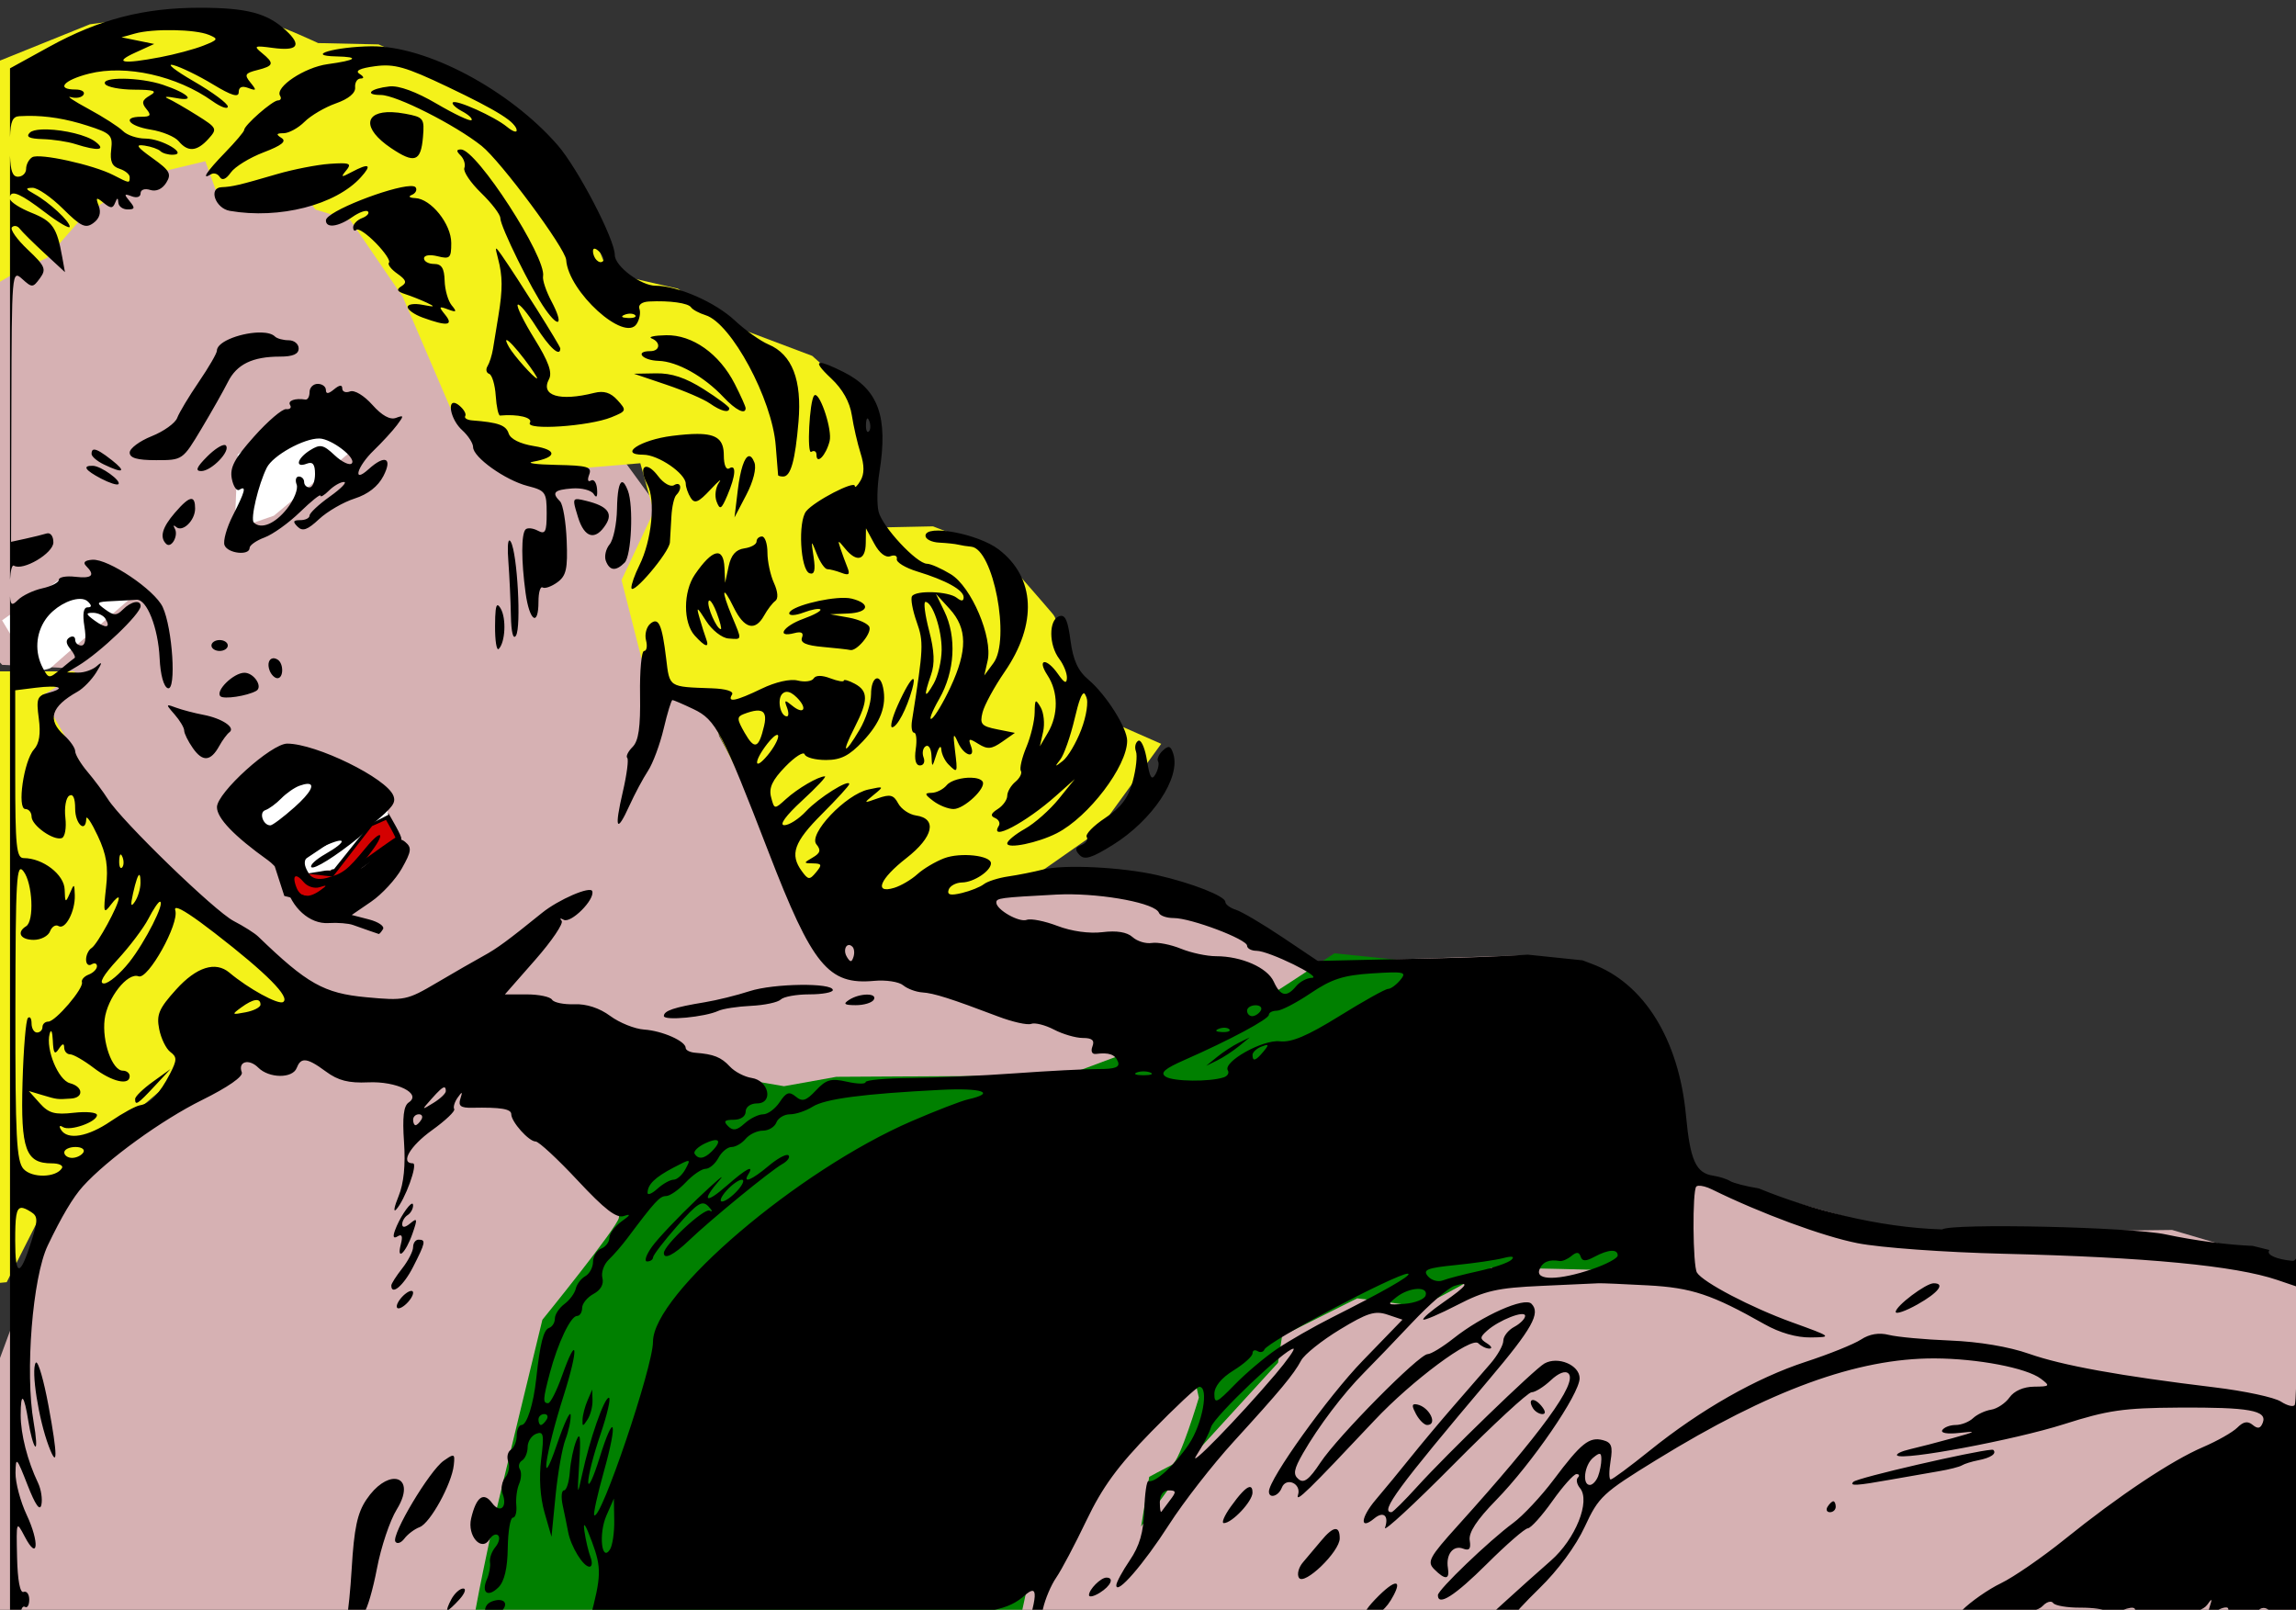 <?xml version="1.0" encoding="UTF-8" standalone="no"?>
<!-- Created with Inkscape (http://www.inkscape.org/) -->

<svg
   xmlns:dc="http://purl.org/dc/elements/1.1/"
   xmlns:cc="http://creativecommons.org/ns#"
   xmlns:rdf="http://www.w3.org/1999/02/22-rdf-syntax-ns#"
   xmlns:svg="http://www.w3.org/2000/svg"
   xmlns="http://www.w3.org/2000/svg"
   xmlns:sodipodi="http://sodipodi.sourceforge.net/DTD/sodipodi-0.dtd"
   xmlns:inkscape="http://www.inkscape.org/namespaces/inkscape"
   width="111.625mm"
   height="78.26mm"
   viewBox="0 0 111.625 78.26"
   version="1.1"
   id="svg3338"
   inkscape:version="0.92.4 (5da689c313, 2019-01-14)"
   sodipodi:docname="scared-woman-in-bed.svg">
  <rect x="0" y="0" width="111.625" height="78.26" fill="#333333" stroke="none"/>
  <defs
     id="defs3332" />
  <sodipodi:namedview
     id="base"
     pagecolor="#ffffff"
     bordercolor="#666666"
     borderopacity="1.0"
     inkscape:pageopacity="0.0"
     inkscape:pageshadow="2"
     inkscape:zoom="1.0134744"
     inkscape:cx="131.97981"
     inkscape:cy="46.740384"
     inkscape:document-units="mm"
     inkscape:current-layer="layer1"
     showgrid="false"
     inkscape:snap-global="false"
     fit-margin-top="0"
     fit-margin-left="0"
     fit-margin-right="0"
     fit-margin-bottom="0"
     inkscape:window-width="1920"
     inkscape:window-height="986"
     inkscape:window-x="-11"
     inkscape:window-y="-11"
     inkscape:window-maximized="1"
     borderlayer="true"
     inkscape:pagecheckerboard="true" />
  <g
     inkscape:label="Layer 1"
     inkscape:groupmode="layer"
     id="layer1"
     transform="translate(-308.678,-239.404)">
    <path
       style="fill:#ffffff;stroke:none;stroke-width:0.265px;stroke-linecap:butt;stroke-linejoin:miter;stroke-opacity:1"
       d="m 319.497,278.286 c 0.458,-0.089 4.118,-2.052 4.118,-2.052 0,0 0.915,2.066 0.974,2.17 0.059,0.103 0.487,1.609 0.487,1.609 l -2.317,1.461 z"
       id="path3378"
       inkscape:connector-curvature="0" />
    <path
       style="fill:#d6b1b3;fill-opacity:1;stroke:none;stroke-width:0.265px;stroke-linecap:butt;stroke-linejoin:miter;stroke-opacity:1"
       d="M 309.414,303.436 311.298,297 l 6.75,-5.651 5.808,-2.512 -2.564,-3.164 -8.111,-7.039 -2.512,-5.337 1.256,-1.413 -3.14,-0.157 c 0,0 -6.907,-7.221 -7.064,-8.791 -0.157,-1.57 8.477,-15.698 8.477,-15.698 l 13.501,-3.768 5.494,4.866 12.716,17.425 1.727,9.419 5.023,9.419 8.948,-2.512 5.494,0.157 5.965,2.355 3.454,1.57 10.047,-0.314 5.337,8.32 3.297,2.355 10.047,2.826 13.03,-0.157 9.576,2.826 -0.157,23.704 -122.761,0.628 z"
       id="path3371"
       inkscape:connector-curvature="0"
       sodipodi:nodetypes="ccccccccccccccccccccccccccccc" />
    <path
       style="fill:#ffffff;stroke:none;stroke-width:1px;stroke-linecap:butt;stroke-linejoin:miter;stroke-opacity:1"
       d="M 54.137 75.289 L 43.615 83.387 L 43.041 97.096 L 50.246 94.609 L 64.85 82.43 L 54.137 75.289 z M 11.568 106.012 C 11.448 106.005 11.374 106.007 11.35 106.023 C 10.967 106.279 0.383 113.803 0.383 113.803 L 6.059 123.305 C 6.059 123.305 9.118 122.793 9.373 122.475 C 9.628 122.156 25.25 108.639 25.25 108.639 C 25.25 108.639 13.369 106.117 11.568 106.012 z "
       transform="matrix(0.265,0,0,0.265,308.678,239.404)"
       id="path3373" />
    <ellipse
       style="opacity:1;fill:#ffffff;fill-opacity:1;fill-rule:nonzero;stroke:none;stroke-width:0.265"
       id="path3382"
       cx="322.493"
       cy="278.227"
       rx="1.891"
       ry="1.485" />
    <path
       style="fill:#d40000;stroke:#000000;stroke-width:0.265px;stroke-linecap:butt;stroke-linejoin:miter;stroke-opacity:1"
       d="m 322.357,280.972 c 0.095,0 0.797,0.721 0.797,0.721 l 1.651,0.19 1.878,-2.428 0.816,-0.36 c 0,0 0.645,1.1 0.55,1.1 -0.095,0 -4.174,2.979 -4.174,2.979 l -1.271,-0.323 -0.417,-1.29 z"
       id="path3384"
       inkscape:connector-curvature="0" />
    <path
       style="fill:#ffffff;stroke:none;stroke-width:0.265px;stroke-linecap:butt;stroke-linejoin:miter;stroke-opacity:1"
       d="m 322.851,281.237 c 0.095,-0.019 1.043,-0.493 1.043,-0.493 l 1.385,-0.949 c 0,0 -0.797,-1.081 -0.626,-1.081 0.171,0 2.618,-1.1 2.618,-1.1 l 0.285,1.404 -0.892,0.455 -1.745,2.182 c 0,0 -1.48,0.266 -1.613,0.247 -0.133,-0.019 -0.455,-0.664 -0.455,-0.664 z"
       id="path3386"
       inkscape:connector-curvature="0" />
    <path
       style="fill:#ff0000;stroke:#000000;stroke-width:0.265px;stroke-linecap:butt;stroke-linejoin:miter;stroke-opacity:1"
       d="m 322.13,280.725 c 0,0 2.523,-1.67 2.58,-1.556 0.057,0.114 0.398,0.778 0.398,0.778 l -2.239,1.499 z"
       id="path3388"
       inkscape:connector-curvature="0" />
    <path
       style="fill:#f4f21a;stroke:none;stroke-width:0.265px;stroke-linecap:butt;stroke-linejoin:miter;stroke-opacity:1;fill-opacity:1"
       d="m 306.263,302 2.741,-0.261 2.611,-5.156 6.788,-5.809 c 0,0 6.07,-1.893 6.005,-2.154 -0.065,-0.261 -3.068,-3.133 -3.068,-3.133 l -6.592,-5.221 -4.047,-7.049 c 0,0 2.154,-1.175 1.501,-1.175 -0.653,0 -4.895,0 -4.895,0 l -0.326,-17.948 2.676,-1.566 1.305,-0.587 1.827,-2.089 2.872,-1.893 3.002,-0.718 0.587,1.632 3.981,-0.326 0.783,1.044 1.697,0.522 2.545,3.72 2.35,5.482 4.503,3.002 4.699,-0.392 0.653,2.35 -1.566,3.329 0.979,3.851 c 0,0 0.196,1.24 0.587,1.24 0.392,0 2.284,0.587 2.284,0.587 l 4.96,10.116 7.571,-0.457 4.112,-1.24 2.611,-1.827 3.133,-4.308 -3.263,-1.436 -1.958,-4.308 c 0,0 0.261,-0.196 -0.065,-0.587 -0.326,-0.392 -2.611,-3.002 -2.611,-3.002 l -3.198,-1.24 -3.133,0.065 -0.065,-4.112 -0.392,-2.219 -2.284,-2.023 -3.981,-1.501 -2.545,-1.762 -3.394,-0.783 -1.11,-2.806 -4.699,-5.939 -5.352,-2.35 -2.937,-0.065 c 0,0 -1.827,-0.848 -2.089,-0.848 -0.261,0 -4.503,-0.653 -4.503,-0.653 l -4.503,0.587 -7.114,2.872 z"
       id="path3390"
       inkscape:connector-curvature="0" />
    <path
       style="fill:#008000;stroke:none;stroke-width:0.265px;stroke-linecap:butt;stroke-linejoin:miter;stroke-opacity:1"
       d="m 331.522,319.818 c -0.065,-0.914 0.914,-5.287 1.044,-5.939 0.131,-0.653 2.48,-10.312 2.48,-10.312 0,0 3.655,-4.503 3.72,-4.96 0.065,-0.457 0.065,-3.459 0.065,-3.459 l 5.287,-3.394 2.676,0.457 2.545,-0.457 11.161,-0.065 3.851,-1.436 5.091,-3.524 c 0,0 0.783,1.175 1.11,0.979 0.326,-0.196 3.002,-1.958 3.002,-1.958 l 10.769,1.11 4.699,12.792 c 0,0 -0.196,1.632 -0.718,1.566 -0.522,-0.065 -7.114,-0.196 -7.114,-0.196 0,0 -3.263,2.023 -3.785,1.893 -0.522,-0.131 -2.741,-0.392 -2.741,-0.392 l -3.655,1.827 -0.196,1.305 -4.177,4.569 -2.48,3.394 0.392,-2.415 c 0,0 0.718,-0.392 1.11,-0.587 0.392,-0.196 1.305,-3.263 1.305,-3.263 l -0.848,-3.851 -7.767,9.007 0.457,3.198 -0.848,3.916 z"
       id="path3392"
       inkscape:connector-curvature="0" />
    <path
       style="fill:#000000;stroke-width:3.78"
       d="m 1201.443,904.834 c -10.248,0 -18.442,2.124 -27.578,7.15 l -7.207,3.965 v 12.609 c 0.101,-2.913 0.494,-3.759 1.705,-3.832 0.507,-0.031 1.014,-0.049 1.52,-0.055 3.54,-0.039 7.072,0.538 10.953,1.785 4.346,1.396 4.696,1.748 4.385,4.422 -0.249,2.141 0.152,3.059 1.527,3.496 1.026,0.326 1.865,1.011 1.865,1.523 0,1.177 0,1.177 -3,-0.367 -3.672,-1.892 -13.588,-4.072 -14.883,-3.271 -0.615,0.38 -1.117,1.338 -1.117,2.131 0,0.793 -0.675,1.441 -1.5,1.441 -0.973,0 -1.354,-1.032 -1.455,-3.859 v 7.479 c 0.277,-1.235 2.081,-0.404 6.379,2.877 2.517,1.921 4.578,3.124 4.578,2.674 0,-1.005 -3.785,-4.5 -6.5,-6.002 -1.643,-0.909 -1.702,-1.11 -0.33,-1.137 0.919,-0.017 3.427,1.71 5.574,3.836 3.323,3.29 4.156,3.681 5.598,2.627 1.114,-0.814 1.452,-1.88 0.988,-3.115 -0.607,-1.616 -0.484,-1.698 0.885,-0.586 1.299,1.056 1.684,1.056 2.107,0 0.397,-0.989 0.537,-0.998 0.598,-0.041 0.043,0.688 0.809,1.25 1.701,1.25 1.34,0 1.403,-0.266 0.359,-1.523 -1.057,-1.273 -0.996,-1.419 0.377,-0.893 0.948,0.364 1.643,0.133 1.643,-0.545 0,-0.667 0.762,-0.933 1.764,-0.615 1.091,0.347 2.212,-0.155 2.938,-1.316 1.015,-1.625 0.675,-2.233 -2.516,-4.516 -2.923,-2.091 -3.224,-2.568 -1.461,-2.307 1.223,0.181 2.535,0.641 2.916,1.021 0.381,0.381 1.405,0.679 2.275,0.66 2.902,-0.058 -2.036,-2.967 -5.037,-2.967 -1.506,0 -3.36,-0.626 -4.123,-1.389 -0.763,-0.763 -3.608,-2.587 -6.322,-4.055 -2.714,-1.468 -4.162,-2.438 -3.217,-2.156 0.945,0.282 1.986,0.081 2.311,-0.445 0.325,-0.526 -0.336,-0.955 -1.469,-0.955 -3.672,0 -2.179,-1.733 2.512,-2.914 6.737,-1.696 16.074,0.389 22.621,5.051 1.544,1.099 2.809,1.544 2.809,0.988 0,-0.556 -2.812,-2.639 -6.25,-4.631 -3.437,-1.992 -5.125,-3.331 -3.75,-2.975 1.375,0.356 4.638,1.943 7.25,3.523 3.439,2.081 4.75,2.481 4.75,1.447 0,-0.943 0.594,-1.205 1.75,-0.771 1.517,0.568 1.572,0.436 0.412,-0.99 -1.168,-1.436 -1.008,-1.73 1.25,-2.297 3.054,-0.766 3.177,-1.23 0.838,-3.143 -1.572,-1.285 -1.372,-1.379 1.98,-0.926 4.587,0.62 5.407,-0.418 2.488,-3.152 -3.442,-3.224 -7.171,-4.211 -15.891,-4.211 z m -4.775,4.109 c 2.648,0.046 5.193,0.336 6.445,0.85 1.837,0.753 1.755,0.914 -1,2 -1.65,0.65 -5.199,1.601 -7.887,2.111 -6.963,1.323 -8.665,1.016 -4.613,-0.83 l 3.5,-1.596 -3,-0.611 -3,-0.611 2.5,-0.699 c 1.657,-0.463 4.407,-0.659 7.055,-0.613 z m 36.279,2.959 c -6.628,0.08 -12.347,1.737 -6.416,1.859 4.399,0.09 3.712,0.696 -1.617,1.424 -4.223,0.577 -9.686,4.214 -8.707,5.797 0.289,0.467 0.114,0.85 -0.389,0.85 -0.99,0 -6.205,4.567 -6.205,5.434 0,0.291 -1.575,2.152 -3.5,4.135 -3.402,3.503 -4.463,5.146 -2.568,3.975 0.512,-0.316 1.233,-0.086 1.603,0.514 0.434,0.703 1.151,0.409 2.018,-0.828 0.739,-1.055 3.441,-2.718 6.004,-3.697 3.342,-1.276 4.277,-2.024 3.303,-2.641 -1.059,-0.671 -0.974,-0.864 0.391,-0.875 0.963,-0.008 2.686,-0.952 3.83,-2.096 1.144,-1.144 3.732,-2.663 5.75,-3.375 2.325,-0.82 3.619,-1.89 3.531,-2.92 -0.076,-0.894 0.374,-1.633 1,-1.641 0.707,-0.009 0.635,-0.335 -0.189,-0.857 -0.888,-0.563 0.057,-1.029 2.853,-1.404 3.533,-0.474 5.606,0.117 13.33,3.797 9.259,4.412 12.645,6.553 12.645,7.996 0,0.437 -0.787,0.144 -1.75,-0.65 -2.292,-1.892 -9.367,-5.082 -9.959,-4.49 -0.254,0.254 0.515,0.986 1.709,1.625 1.194,0.639 1.964,1.369 1.711,1.623 -0.253,0.253 -3.129,-1.104 -6.391,-3.016 -3.75,-2.198 -6.931,-3.365 -8.656,-3.176 -3.535,0.388 -4.719,1.565 -1.58,1.572 2.811,0.005 13.65,5.484 18.492,9.348 3.514,2.804 15.368,18.789 15.506,20.91 0.379,5.819 10.708,15.195 12.932,11.738 0.53,-0.825 0.76,-2.062 0.508,-2.75 -0.273,-0.746 0.436,-1.295 1.76,-1.361 3.808,-0.19 7.198,0.283 7.719,1.078 0.275,0.42 1.473,1.067 2.662,1.438 4.711,1.469 12.208,15.408 12.861,23.914 0.219,2.849 0.415,5.294 0.438,5.432 0.022,0.137 0.443,0.25 0.934,0.25 1.387,0 2.201,-2.919 2.807,-10.051 0.651,-7.67 -1.161,-12.345 -5.498,-14.178 -1.486,-0.628 -4.278,-2.615 -6.203,-4.414 -3.568,-3.335 -10.456,-6.357 -14.49,-6.357 -2.731,0 -7.51,-3.588 -7.51,-5.639 0,-2.887 -6.78,-15.909 -10.508,-20.182 -8.867,-10.164 -24.081,-18.231 -34.158,-18.109 z m -45.445,5.949 c -2.226,-0.029 -3.814,0.292 -3.389,0.98 0.34,0.55 2.731,1.014 5.311,1.029 3.765,0.024 4.334,0.239 2.885,1.082 -1.426,0.83 -1.557,1.348 -0.627,2.469 0.954,1.15 0.774,1.42 -0.945,1.42 -3.605,0 -2.34,1.71 1.748,2.363 2.129,0.34 4.434,1.297 5.123,2.127 1.683,2.028 3.343,1.9 5.443,-0.42 1.684,-1.861 1.608,-2.017 -2.096,-4.344 -2.113,-1.327 -4.517,-2.711 -5.342,-3.076 -0.825,-0.364 -0.15,-0.403 1.5,-0.086 3.832,0.737 2.237,-0.878 -2.398,-2.428 -2.124,-0.71 -4.987,-1.089 -7.213,-1.117 z m 49.23,6.137 c -5.06,-0.178 -5.522,2.982 -0.18,6.582 4.325,2.914 5.485,2.517 5.869,-2.01 0.291,-3.431 0.123,-3.651 -3.244,-4.283 -0.907,-0.17 -1.722,-0.264 -2.445,-0.289 z m -63.129,3.174 c -0.428,-0.014 -0.835,-0.011 -1.209,0.01 -0.997,0.056 -1.762,0.24 -2.102,0.58 -0.772,0.772 -0.098,1.109 2.371,1.18 1.897,0.055 4.574,0.46 5.949,0.9 4.191,1.342 5.793,1.158 3.705,-0.426 -1.633,-1.239 -5.716,-2.149 -8.715,-2.244 z m 75.795,3.67 c -0.876,0 -0.892,0.292 -0.062,1.121 0.617,0.617 0.92,1.643 0.676,2.281 -0.245,0.638 1.14,2.696 3.078,4.574 1.938,1.878 3.523,3.957 3.523,4.617 0,1.554 5.683,13.077 8.242,16.713 2.621,3.724 3.37,2.752 1.129,-1.465 -0.977,-1.839 -1.667,-3.897 -1.533,-4.574 0.672,-3.411 -12.174,-23.268 -15.053,-23.268 z m -21.898,2.535 c -0.535,-5.4e-4 -1.245,0.035 -2.156,0.098 -2.326,0.159 -6.705,1.013 -9.73,1.896 -6.902,2.016 -8.102,2.3 -10.156,2.395 -2.448,0.113 -1.137,3.876 1.51,4.334 v 0.002 c 9.108,1.575 19.459,-1.075 24.053,-6.154 2.131,-2.357 1.541,-2.679 -1.721,-0.941 -1.89,1.007 -2.019,0.962 -0.955,-0.328 0.795,-0.965 0.762,-1.299 -0.844,-1.301 z m 12.617,4.18 c -3.605,0.096 -15.504,4.664 -15.504,6.299 0,1.478 2.264,1.191 4.842,-0.615 1.258,-0.881 2.549,-1.342 2.867,-1.023 0.318,0.318 -0.161,0.862 -1.065,1.209 -0.904,0.347 -1.645,1.107 -1.645,1.689 0,0.583 0.27,0.791 0.6,0.461 0.33,-0.33 1.935,0.765 3.566,2.434 1.631,1.669 2.713,3.286 2.406,3.594 -0.307,0.307 0.385,1.218 1.537,2.025 1.626,1.139 1.799,1.652 0.771,2.287 -1.009,0.624 -0.855,0.969 0.648,1.455 1.085,0.351 2.871,1.059 3.971,1.574 1.645,0.771 1.512,0.843 -0.75,0.398 -1.512,-0.297 -2.75,-0.12 -2.75,0.395 0,0.515 1.238,1.389 2.75,1.941 4.501,1.644 5.757,1.483 4.123,-0.525 -1.212,-1.491 -1.151,-1.604 0.52,-0.977 1.57,0.589 1.685,0.463 0.684,-0.744 -0.663,-0.799 -1.245,-2.835 -1.293,-4.523 -0.065,-2.287 -0.559,-3.068 -1.936,-3.068 -1.016,0 -1.848,-0.459 -1.848,-1.02 0,-0.588 1.058,-0.753 2.5,-0.391 2.258,0.567 2.5,0.332 2.5,-2.43 0,-3.489 -3.715,-8.119 -6.613,-8.24 -1.065,-0.045 -1.341,-0.298 -0.631,-0.584 0.691,-0.279 1.019,-0.895 0.727,-1.367 -0.118,-0.19 -0.464,-0.268 -0.979,-0.254 z m -73.459,2.42 v 69.768 c 0.093,-1.653 0.373,-2.761 0.717,-2.549 1.657,1.024 7.24,-2.27 7.24,-4.271 0,-1.152 -0.536,-1.852 -1.25,-1.633 -0.688,0.212 -2.434,0.644 -3.881,0.959 l -2.631,0.572 0.059,-24.982 c 0.059,-24.531 0.096,-24.95 1.973,-23.252 1.815,1.642 1.978,1.636 3.266,-0.125 1.208,-1.651 0.963,-2.227 -2.242,-5.25 -1.98,-1.867 -3.282,-3.714 -2.893,-4.104 0.389,-0.389 1.03,-0.27 1.424,0.264 0.394,0.534 2.423,2.546 4.508,4.471 l 3.791,3.5 -0.498,-2.76 c -0.984,-5.46 -1.762,-6.577 -5.664,-8.139 -2.034,-0.814 -3.702,-1.879 -3.918,-2.469 z m 89.182,9.059 c -0.086,0.088 0.049,0.671 0.348,1.807 0.857,3.257 0.873,5.615 0.074,10.5 -0.359,2.2 -0.807,4.943 -0.996,6.096 -0.189,1.153 -0.641,2.576 -1.004,3.164 -0.363,0.588 -0.227,1.22 0.303,1.404 0.529,0.185 1.071,1.994 1.205,4.02 0.134,2.026 0.493,3.657 0.795,3.631 3.253,-0.306 6.057,0.365 5.473,1.311 -0.901,1.458 10.857,0.67 14.959,-1.002 2.788,-1.136 2.824,-1.239 1.109,-3.133 -1.261,-1.393 -2.493,-1.778 -4.27,-1.332 -6.361,1.597 -9.919,0.512 -8.291,-2.529 0.644,-1.203 -0.094,-3.247 -2.676,-7.406 -1.961,-3.159 -3.341,-5.97 -3.064,-6.246 0.276,-0.276 1.786,1.527 3.356,4.01 2.463,3.897 4.453,5.69 4.453,4.012 0,-0.463 -7.826,-12.899 -10.791,-17.146 -0.587,-0.841 -0.896,-1.247 -0.983,-1.158 z m 18.096,0.01 c 0.206,0.026 0.503,0.221 0.861,0.58 0.651,0.651 0.95,1.415 0.666,1.699 -0.667,0.667 -1.85,-0.515 -1.85,-1.85 0,-0.313 0.116,-0.456 0.322,-0.43 z m 6.596,11.92 c 0.347,0.014 0.646,0.107 0.813,0.273 0.329,0.331 -0.26,0.566 -1.313,0.523 -1.164,-0.048 -1.403,-0.284 -0.605,-0.604 0.361,-0.144 0.758,-0.208 1.105,-0.193 z m -67.74,3.457 c -3.263,-0.094 -8.178,1.553 -8.178,3.334 0,0.474 -1.492,3.048 -3.316,5.723 -1.825,2.674 -3.61,5.648 -3.967,6.607 -0.357,0.96 -2.465,2.472 -4.684,3.359 -2.218,0.888 -4.033,2.239 -4.033,3.004 0,0.998 1.376,1.393 4.859,1.393 4.848,0 4.863,-0.011 8.297,-5.75 1.892,-3.162 4.084,-7.037 4.871,-8.611 1.615,-3.231 4.51,-4.639 9.539,-4.639 2.387,0 3.434,-0.458 3.434,-1.5 0,-0.825 -0.824,-1.5 -1.832,-1.5 -1.008,0 -2.143,-0.31 -2.521,-0.688 -0.477,-0.477 -1.381,-0.701 -2.469,-0.732 z m 74.228,0.498 c -2.148,0.043 -3.344,0.307 -2.656,0.584 1.741,0.703 1.566,2.338 -0.25,2.338 -2.911,0 -1.458,1.696 1.525,1.781 3.414,0.097 8.338,2.848 11.916,6.656 2.238,2.382 4.059,3.288 4.059,2.021 0,-0.297 -0.895,-2.295 -1.99,-4.441 -2.824,-5.536 -7.76,-9.037 -12.604,-8.939 z m -29.221,0.895 c 0.364,0.075 1.611,1.381 3.248,3.527 1.468,1.925 2.5,3.5 2.293,3.5 -0.509,0 -4.255,-4.193 -5.137,-5.75 -0.524,-0.925 -0.623,-1.323 -0.404,-1.277 z m 57.561,4.18 c -0.715,0.019 -0.056,0.971 1.961,2.861 2.084,1.954 3.407,4.315 3.779,6.746 0.315,2.057 1.038,5.194 1.603,6.973 0.705,2.215 0.705,3.79 0,5 -0.566,0.973 -1.044,1.42 -1.059,0.996 -0.041,-1.044 -7.354,2.749 -8.906,4.619 -1.566,1.887 -1.081,10.845 0.617,11.404 0.883,0.291 1.097,-0.551 0.74,-2.922 -0.495,-3.29 -0.488,-3.299 0.592,-0.582 0.601,1.512 1.468,2.75 1.928,2.75 0.459,0 1.624,0.303 2.59,0.674 1.359,0.522 1.604,0.296 1.082,-1 -0.37,-0.92 -0.936,-2.461 -1.256,-3.424 -0.553,-1.667 -0.512,-1.667 0.861,0 2.112,2.564 3.716,2.138 3.762,-1 l 0.039,-2.75 1.533,2.83 c 0.938,1.73 2.084,2.617 2.949,2.285 0.778,-0.299 1.306,-0.063 1.176,0.523 -0.131,0.585 1.562,1.616 3.762,2.289 5.315,1.626 8.5,3.399 8.5,4.731 0,0.732 -0.409,0.764 -1.25,0.098 -1.534,-1.216 -7.523,-1.429 -8.225,-0.293 -0.281,0.454 0.102,2.561 0.85,4.682 1.321,3.747 1.277,4.679 -0.844,18.107 -0.195,1.238 -0.022,2.25 0.385,2.25 0.406,0 0.541,1.35 0.299,3 -0.284,1.935 -0.01,3 0.779,3 0.672,0 0.966,-0.661 0.656,-1.469 -0.31,-0.807 -0.132,-1.734 0.395,-2.059 0.526,-0.325 1,0.449 1.055,1.719 0.098,2.278 0.111,2.275 0.9,-0.191 0.44,-1.375 0.846,-1.804 0.9,-0.951 0.055,0.853 0.641,2.09 1.301,2.75 1.694,1.694 1.726,1.627 1.211,-2.549 -0.384,-3.109 -0.292,-3.365 0.531,-1.5 1.118,2.532 3.335,3.138 2.381,0.65 -0.526,-1.372 -0.329,-1.421 1.393,-0.346 1.657,1.035 2.413,0.967 4.346,-0.387 l 2.34,-1.639 -3.273,-0.654 c -2.869,-0.574 -3.199,-0.958 -2.662,-3.098 0.337,-1.343 2.154,-4.684 4.039,-7.424 6.066,-8.819 5.657,-17.34 -1.08,-22.479 -3.775,-2.879 -13.426,-4.679 -13.426,-2.504 0,0.62 1.125,1.185 2.5,1.254 1.375,0.069 2.95,0.235 3.5,0.373 0.55,0.138 1.624,0.306 2.387,0.375 4.055,0.366 7.249,17.066 4.082,21.35 l -1.684,2.275 0.613,-2.695 c 0.976,-4.29 -2.969,-13.57 -6.748,-15.875 -1.732,-1.056 -3.698,-1.926 -4.367,-1.926 -1.895,-0.01 -8.184,-6.758 -8.881,-9.535 -0.344,-1.371 -0.281,-4.625 0.139,-7.23 1.643,-10.201 -0.158,-15.211 -6.629,-18.439 -2.224,-1.109 -3.61,-1.659 -4.166,-1.645 z m -30.191,1.918 -4.055,0.072 5.947,2.01 c 3.271,1.105 6.858,2.647 7.973,3.428 2.072,1.451 3.58,1.83 3.58,0.898 0,-0.287 -2.113,-1.862 -4.695,-3.5 -3.32,-2.106 -5.883,-2.958 -8.75,-2.908 z m -62.055,1.93 c -0.825,0 -1.5,0.675 -1.5,1.5 0,0.825 -0.338,1.446 -0.75,1.381 -1.909,-0.301 -3.316,0.201 -2.818,1.006 0.302,0.488 -0.027,0.825 -0.729,0.75 -0.701,-0.075 -3.342,2.18 -5.869,5.012 -3.616,4.052 -4.489,5.7 -4.1,7.738 0.272,1.424 0.894,2.344 1.381,2.043 1.357,-0.838 1.077,0.277 -1.184,4.707 -1.138,2.23 -1.826,4.688 -1.531,5.461 0.589,1.528 4.6,1.965 4.6,0.5 0,-0.496 1.238,-1.361 2.75,-1.922 1.512,-0.561 4.438,-2.657 6.5,-4.66 2.062,-2.002 3.75,-3.357 3.75,-3.008 0,0.349 0.708,-0.073 1.572,-0.938 0.864,-0.864 2.097,-1.57 2.738,-1.57 0.642,0 -0.516,1.197 -2.572,2.66 -2.056,1.463 -3.738,3.038 -3.738,3.5 0,0.462 -0.764,0.84 -1.699,0.84 -1.317,0 -1.43,0.269 -0.506,1.193 0.925,0.925 1.814,0.614 3.949,-1.379 1.516,-1.415 4.451,-3.115 6.524,-3.777 2.45,-0.783 4.295,-2.224 5.275,-4.121 1.731,-3.347 0.318,-4.004 -2.713,-1.262 -3.038,2.75 -2.147,-0.462 0.961,-3.461 1.535,-1.482 3.448,-3.565 4.25,-4.631 1.304,-1.733 1.286,-1.872 -0.188,-1.32 -1.08,0.404 -2.572,-0.42 -4.328,-2.391 -1.531,-1.718 -3.288,-2.773 -4.102,-2.461 -0.783,0.3 -1.424,0.055 -1.424,-0.545 0,-0.72 -0.511,-0.667 -1.5,0.154 -1.036,0.86 -1.5,0.899 -1.5,0.123 0,-0.617 -0.675,-1.123 -1.5,-1.123 z m 91.254,2.049 c -0.068,0.006 -0.131,0.04 -0.188,0.107 -0.858,1.028 -1.355,10.831 -0.523,10.316 0.526,-0.325 0.957,-0.088 0.957,0.527 0,1.943 1.751,0.126 2.41,-2.5 0.507,-2.02 -1.64,-8.538 -2.656,-8.451 z m -66.32,1.43 c -1.092,0.068 -0.398,3.242 1.568,5.021 1.1,0.995 2,2.392 2,3.104 0,1.865 5.907,6.075 10,7.127 3.282,0.844 3.5,1.154 3.5,4.984 0,3.453 -0.251,3.952 -1.619,3.221 -0.89,-0.475 -1.903,-0.582 -2.25,-0.234 -0.809,0.808 -0.807,5.741 0,11.658 0.712,5.197 2.365,6.303 2.365,1.582 0,-1.683 0.341,-2.848 0.76,-2.59 0.419,0.259 1.639,-0.171 2.711,-0.955 1.625,-1.188 1.908,-2.459 1.703,-7.646 -0.135,-3.422 -0.681,-6.655 -1.211,-7.185 -1.603,-1.603 -1.115,-2.128 2.209,-2.381 1.745,-0.133 3.527,0.329 3.957,1.025 0.511,0.827 0.726,0.513 0.619,-0.902 -0.09,-1.193 -0.598,-1.901 -1.127,-1.574 -0.551,0.341 -0.688,-0.115 -0.322,-1.068 0.554,-1.443 -0.255,-1.683 -6.08,-1.801 -3.695,-0.075 -5.594,-0.337 -4.219,-0.584 4.42,-0.793 4.51,-2.174 0.19,-2.865 -2.563,-0.41 -4.335,-1.293 -4.662,-2.324 -0.481,-1.515 -1.903,-2.023 -6.705,-2.391 -0.922,-0.071 -1.488,-0.431 -1.26,-0.801 0.229,-0.37 -0.255,-1.229 -1.074,-1.908 -0.448,-0.372 -0.796,-0.524 -1.049,-0.512 v 0 z m 75.932,2.867 c 0.091,0.014 0.199,0.168 0.318,0.467 0.289,0.722 0.254,1.584 -0.078,1.916 -0.332,0.332 -0.569,-0.258 -0.525,-1.312 0.03,-0.728 0.134,-1.093 0.285,-1.07 z m -31.232,2.84 c -1.237,-8.9e-4 -2.758,0.124 -4.613,0.355 -5.806,0.726 -9.975,3.459 -5.275,3.459 2.72,0 7.749,3.443 7.771,5.322 0.01,0.648 0.419,1.813 0.91,2.59 0.719,1.135 1.426,0.841 3.609,-1.5 1.494,-1.601 2.2,-2.182 1.572,-1.289 -0.628,0.893 -0.823,2.453 -0.434,3.467 0.613,1.598 0.874,1.45 1.971,-1.123 1.544,-3.621 1.7,-5.798 0.355,-4.967 -0.582,0.359 -1,-0.633 -1,-2.373 0,-2.801 -1.157,-3.939 -4.867,-3.941 z m -69.348,0.836 c 2.237,0.029 6.904,3.623 5.947,4.58 -0.406,0.406 -1.814,-0.271 -3.129,-1.506 -2.088,-1.962 -2.656,-2.079 -4.496,-0.93 -2.41,1.505 -2.86,3.337 -0.607,2.473 1.084,-0.416 1.5,0.109 1.5,1.893 0,1.358 -0.45,2.469 -1,2.469 -0.55,0 -1,-0.45 -1,-1 0,-0.55 -0.436,-1 -0.969,-1 -0.533,0 -0.713,0.664 -0.402,1.475 0.311,0.811 -0.49,2.81 -1.781,4.443 -2.19,2.771 -4.762,3.834 -6.082,2.514 -0.653,-0.654 0.831,-6.929 2.375,-10.041 1.114,-2.246 6.791,-5.407 9.645,-5.369 z m -17.348,1.191 c -0.567,-0.061 -1.897,0.792 -3.195,2.09 -1.976,1.976 -2.275,2.697 -1.123,2.697 1.902,0 5.482,-3.733 4.512,-4.703 -0.047,-0.048 -0.112,-0.075 -0.193,-0.084 z m -23.984,0.848 c -0.316,0.026 -0.453,0.293 -0.453,0.787 0,0.466 1.012,1.335 2.25,1.932 3.584,1.729 4.233,1.387 1.478,-0.779 -1.725,-1.357 -2.749,-1.983 -3.275,-1.939 z m 120.125,1.213 c -0.779,0.139 -1.553,2.384 -2.016,6.227 l -0.602,5 2.166,-4.146 c 1.282,-2.453 1.89,-4.868 1.488,-5.916 -0.328,-0.854 -0.683,-1.227 -1.037,-1.164 z m -120.328,1.758 c -1.999,-0.051 -1.459,0.794 1.5,2.348 1.512,0.794 2.943,1.254 3.178,1.021 0.608,-0.601 -3.182,-3.331 -4.678,-3.369 z m 101.611,0.188 c -0.829,-0.084 -0.998,1.156 0.113,3.232 1.541,2.879 0.807,10.278 -1.475,14.852 -0.824,1.652 -1.479,3.498 -1.457,4.101 0.062,1.627 6.941,-6.472 7.066,-8.32 0.059,-0.871 0.184,-3.022 0.277,-4.779 0.094,-1.757 0.496,-3.519 0.893,-3.916 1.157,-1.157 0.831,-2.575 -0.416,-1.805 -0.636,0.393 -1.929,-0.346 -2.932,-1.676 -0.838,-1.111 -1.573,-1.639 -2.07,-1.689 z m -4.568,2.828 c -0.51,0.11 -0.837,1.796 -0.894,4.916 -0.05,2.729 -0.659,5.648 -1.355,6.486 -0.696,0.839 -1.005,2.205 -0.685,3.037 0.7,1.823 1.83,1.926 3.443,0.312 1.245,-1.245 1.658,-10.443 0.594,-13.217 -0.422,-1.099 -0.795,-1.601 -1.102,-1.535 z m -78.936,3.066 c -0.574,-0.061 -1.559,0.78 -3.074,2.543 -2.325,2.705 -2.823,4.47 -1.602,5.691 0.938,0.938 2.327,-1.505 1.592,-2.801 -0.327,-0.576 -0.225,-0.714 0.225,-0.307 1.181,1.07 3.502,-1.159 3.502,-3.363 0,-1.125 -0.196,-1.716 -0.643,-1.764 z m 70.582,0.041 c -0.672,0.096 -0.423,0.916 0.307,3.293 1.186,3.865 3.2,4.387 5.125,1.33 1.306,-2.074 0.242,-3.361 -3.555,-4.299 -0.669,-0.165 -1.172,-0.289 -1.531,-0.324 -0.135,-0.013 -0.25,-0.014 -0.346,0 z m 34.062,6.846 c -0.55,0 -1,0.418 -1,0.93 0,0.512 -1.01,1.074 -2.244,1.25 -1.57,0.224 -2.434,1.22 -2.881,3.32 l -0.639,3 -0.119,-2.75 c -0.17,-3.948 -2.2,-3.49 -5.426,1.223 -2.158,3.153 -2.176,8.835 -0.037,11.199 1.924,2.126 2.758,2.356 2.09,0.578 -0.258,-0.688 -0.792,-2.375 -1.186,-3.75 -0.641,-2.242 -0.515,-2.188 1.213,0.525 1.063,1.669 2.889,3.099 4.076,3.188 2.56,0.193 2.525,0.422 0.652,-4.059 -2.029,-4.857 -1.818,-5.999 0.307,-1.654 1.923,3.933 3.935,4.473 5.584,1.5 0.61,-1.1 1.532,-2.305 2.051,-2.678 0.578,-0.415 0.482,-1.696 -0.248,-3.299 -0.656,-1.44 -1.193,-3.946 -1.193,-5.57 0,-1.624 -0.45,-2.953 -1,-2.953 z m -46.389,0.74 c -0.254,0.15 -0.315,1.497 -0.146,3.76 0.205,2.75 0.416,7.25 0.469,10 0.059,3.084 0.415,4.497 0.93,3.686 0.993,-1.566 0.259,-15.041 -0.935,-17.186 -0.126,-0.226 -0.232,-0.31 -0.316,-0.26 z m -76.461,3.525 c -1.401,0.105 -1.789,0.498 -1.139,1.148 1.716,1.716 1.084,2.337 -2.012,1.977 -1.65,-0.192 -3,0.055 -3,0.551 0,0.495 -1.354,1.199 -3.01,1.562 -1.656,0.364 -3.681,1.331 -4.5,2.15 -1.017,1.017 -1.347,1.028 -1.447,-0.676 v 187.811 h 2.018 c -0.038,-0.246 -0.062,-0.522 -0.062,-0.848 0,-1.133 0.355,-1.841 0.787,-1.574 0.432,0.267 0.785,-0.331 0.785,-1.328 0,-0.997 -0.468,-1.632 -1.041,-1.412 -0.649,0.249 -1.098,-2.143 -1.193,-6.361 -0.152,-6.719 -0.143,-6.743 1.42,-3.764 2.432,4.635 2.731,1.067 0.338,-4.025 -1.152,-2.451 -2.073,-5.923 -2.043,-7.717 0.048,-3.025 0.208,-2.861 2.201,2.24 1.447,3.704 2.279,4.886 2.547,3.619 0.218,-1.035 -0.06,-2.835 -0.619,-4 -1.924,-4.011 -3.182,-8.926 -3.182,-12.436 0,-4.421 0.622,-3.873 1.43,1.258 0.341,2.168 0.893,4.193 1.225,4.5 0.332,0.307 0.208,-1.691 -0.275,-4.441 -1.601,-9.118 -0.205,-26.604 2.59,-32.441 2.559,-5.345 4.642,-8.845 6.457,-10.85 4.479,-4.944 14.446,-12.165 21.844,-15.824 4.763,-2.356 7.586,-4.322 7.295,-5.082 -0.761,-1.983 1.306,-2.577 3.016,-0.867 1.989,1.989 6.305,2.029 7.059,0.064 0.341,-0.889 0.751,-1.363 1.395,-1.398 0.827,-0.046 2.041,0.633 3.996,2.078 2.206,1.631 4.147,2.124 7.717,1.961 5.242,-0.239 9.899,2.066 7.445,3.686 -0.938,0.619 -1.185,2.687 -0.865,7.269 0.294,4.221 -0.044,7.598 -0.992,9.904 -0.791,1.925 -1.006,3.05 -0.478,2.5 1.622,-1.691 4.101,-8.5 3.094,-8.5 -2.376,0 -0.545,-3.165 3.519,-6.084 2.458,-1.765 4.287,-3.503 4.066,-3.861 -0.221,-0.358 0.06,-1.305 0.625,-2.103 0.852,-1.203 0.937,-1.164 0.494,0.225 -0.412,1.293 0.082,1.666 2.156,1.625 5.274,-0.103 7.189,0.213 7.189,1.188 0,1.392 3.237,5.015 4.473,5.004 0.565,0 4.031,3.206 7.699,7.137 5.005,5.362 7.127,6.992 8.5,6.529 1.328,-0.448 1.212,-0.178 -0.422,0.984 -1.238,0.881 -2.25,2.235 -2.25,3.01 0,0.775 -0.675,1.67 -1.5,1.986 -0.825,0.317 -1.5,1.404 -1.5,2.418 0,1.014 -0.637,2.203 -1.418,2.643 -0.781,0.44 -1.568,1.476 -1.75,2.301 -0.182,0.825 -1.119,2.088 -2.082,2.807 -0.963,0.719 -1.75,1.918 -1.75,2.666 0,0.748 -0.478,1.52 -1.062,1.715 -1.021,0.34 -1.665,2.884 -2.357,9.312 -0.505,4.688 -1.71,8.5 -2.688,8.5 -0.49,0 -0.893,0.874 -0.893,1.941 0,1.067 -0.481,2.236 -1.068,2.6 -0.587,0.363 -0.804,1.348 -0.482,2.188 0.322,0.839 0.078,2.136 -0.543,2.885 -0.621,0.748 -0.852,2.083 -0.514,2.965 0.96,2.501 -0.427,3.751 -1.92,1.73 -1.562,-2.115 -2.905,-1.125 -3.834,2.826 -0.755,3.212 1.906,6.223 3.385,3.83 0.478,-0.774 1.183,-1.094 1.566,-0.711 0.383,0.383 0.154,1.349 -0.508,2.147 -0.662,0.797 -1.105,2.047 -0.984,2.775 0.12,0.728 -0.133,2.131 -0.562,3.117 -1.094,2.512 0.196,3.406 2.127,1.475 1.074,-1.074 1.64,-3.48 1.693,-7.191 0.044,-3.067 0.466,-5.576 0.935,-5.576 0.469,0 0.754,-1.012 0.633,-2.25 -0.121,-1.238 0.112,-3.017 0.518,-3.953 0.406,-0.936 0.463,-2.141 0.131,-2.68 -0.333,-0.538 -0.147,-1.262 0.412,-1.607 0.559,-0.345 1.016,-1.454 1.016,-2.463 0,-1.009 0.708,-2.104 1.572,-2.436 1.355,-0.52 1.479,0.127 0.908,4.697 -0.413,3.304 -0.178,6.976 0.619,9.746 l 1.279,4.445 0.742,-7.504 c 0.408,-4.127 1.222,-8.768 1.81,-10.314 0.588,-1.547 1.022,-3.569 0.965,-4.496 -0.057,-0.927 -1.179,1.464 -2.492,5.314 -3.279,9.608 -2.244,1.96 1.199,-8.865 2.783,-8.751 2.574,-11.717 -0.264,-3.728 -0.995,2.801 -2.153,5.094 -2.574,5.094 -1.002,0 -0.962,-0.714 0.305,-5.5 1.451,-5.485 3.828,-10.5 4.977,-10.5 0.524,0 0.953,-0.659 0.953,-1.465 0,-0.806 0.944,-1.97 2.096,-2.586 1.315,-0.703 1.918,-1.791 1.623,-2.92 -0.259,-0.989 0.262,-2.497 1.156,-3.352 0.894,-0.854 2.406,-2.593 3.359,-3.865 5.139,-6.857 6.015,-7.812 7.164,-7.812 0.689,0 2.31,-1.125 3.602,-2.5 1.292,-1.375 2.931,-2.5 3.641,-2.5 0.71,0 1.771,-0.9 2.359,-2 0.589,-1.1 1.676,-2 2.414,-2 0.738,0 1.901,-0.675 2.586,-1.5 0.685,-0.825 2.104,-1.5 3.154,-1.5 1.05,0 2.168,-0.675 2.484,-1.5 0.317,-0.825 1.443,-1.5 2.504,-1.5 1.06,0 2.924,-0.629 4.143,-1.397 2.297,-1.448 9.298,-2.367 23.496,-3.088 7.654,-0.389 10.316,0.55 4.984,1.758 -1.246,0.282 -5.866,2.068 -10.266,3.967 -20.882,9.011 -47.5,31.707 -47.5,40.5 0,4.607 -9.612,32.98 -10.777,31.814 -0.207,-0.207 0.592,-3.831 1.777,-8.055 2.615,-9.32 1.925,-11.255 -0.84,-2.352 -1.085,3.493 -2.003,5.452 -2.041,4.351 -0.037,-1.1 0.969,-5.037 2.234,-8.75 1.265,-3.712 1.963,-6.75 1.553,-6.75 -0.86,0 -3.511,7.612 -4.902,14.074 -0.889,4.128 -0.924,3.99 -0.535,-2.074 0.306,-4.773 0.164,-5.872 -0.535,-4.137 -0.523,1.3 -1.059,3.886 -1.191,5.748 -0.132,1.862 -0.614,3.387 -1.07,3.387 -0.456,0 -0.562,1.239 -0.234,2.752 0.328,1.512 0.778,3.712 1,4.887 0.508,2.688 2.767,6.363 3.91,6.363 0.477,0 0.562,-0.787 0.19,-1.75 -0.372,-0.963 -0.875,-3.1 -1.117,-4.75 -0.293,-1.99 0.172,-1.341 1.383,1.93 1.776,4.799 1.734,6.277 -0.406,14.32 0,0.013 -0.013,0.026 -0.018,0.039 h 51.502 c 2.602,-0.158 4.937,-0.31 7.619,-0.451 14.519,-0.764 17.641,-1.381 20.75,-4.111 0.607,-0.533 1.056,-0.805 1.351,-0.799 0.65,0.014 0.559,1.374 -0.213,4.252 -0.123,0.459 -0.27,0.816 -0.502,1.109 h 2.215 l 0.44,-2.029 c 0.388,-1.793 1.485,-4.385 2.436,-5.76 0.951,-1.375 3.449,-6.1 5.553,-10.5 2.917,-6.1 5.737,-9.959 11.875,-16.25 4.428,-4.537 8.398,-8.25 8.822,-8.25 1.825,0 0.589,6.809 -1.91,10.518 -2.611,3.875 -6.207,7.162 -7.414,6.775 -0.329,-0.105 -0.679,2.304 -0.779,5.354 -0.132,4.039 -0.852,6.53 -2.652,9.18 -1.359,2 -2.473,4.062 -2.473,4.58 0,1.912 5.001,-3.841 9.682,-11.139 2.651,-4.133 7.968,-10.964 11.818,-15.182 8.614,-9.436 11.032,-12.344 12.414,-14.926 0.592,-1.105 3.784,-3.654 7.094,-5.664 5.055,-3.071 6.453,-3.508 8.754,-2.736 l 2.738,0.918 -7.312,7.551 c -6.355,6.563 -17.188,21.676 -17.188,23.98 0,1.373 1.761,0.857 2.356,-0.691 0.784,-2.043 3.655,-0.777 2.981,1.315 -0.506,1.568 1.93,-0.806 14.016,-13.662 6.894,-7.333 17.789,-15.431 19.057,-14.164 0.546,0.546 1.466,0.99 2.043,0.979 0.578,-0.01 0.374,-0.441 -0.451,-0.963 -1.333,-0.843 -1.333,-1.099 0,-2.301 2.182,-1.966 7,-3.848 7,-2.734 0,0.519 -0.9,1.425 -2,2.014 -1.1,0.589 -2,1.733 -2,2.543 0,0.81 -1.069,2.707 -2.375,4.215 -1.306,1.508 -4.344,5.005 -6.75,7.771 -2.406,2.767 -5.95,6.997 -7.875,9.4 -1.925,2.403 -4.797,5.893 -6.383,7.754 -2.813,3.302 -3.022,5.727 -0.299,3.467 1.692,-1.404 2.735,-0.51 1.978,1.697 -0.311,0.909 5.343,-4.31 12.566,-11.598 7.223,-7.287 13.667,-13.25 14.32,-13.25 0.653,0 2.235,-0.985 3.516,-2.188 1.444,-1.357 2.683,-1.831 3.26,-1.25 1.705,1.717 -4.984,10.906 -20.307,27.898 -5.245,5.816 -5.69,6.642 -4.32,8.012 2.008,2.008 2.86,1.932 2.506,-0.223 -0.411,-2.5 0.965,-4.263 2.781,-3.566 1.152,0.442 1.468,0.054 1.219,-1.502 -0.232,-1.445 1.274,-3.749 4.832,-7.391 6.604,-6.759 15.33,-19.488 15.33,-22.361 0,-2.429 -3.986,-4.102 -6.455,-2.709 -1.831,1.034 -17.92,16.604 -23.314,22.562 -2.349,2.594 -4.486,4.717 -4.75,4.717 -2.174,0 1.111,-4.466 17.959,-24.404 7.887,-9.333 9.442,-12.117 7.723,-13.836 -1.276,-1.276 -8.98,2.149 -14.305,6.359 -2.004,1.585 -4.132,2.881 -4.729,2.881 -1.578,0 -16.491,15.081 -19.684,19.904 -2.072,3.132 -3.029,3.855 -4.012,3.039 -1.037,-0.861 -0.875,-1.796 0.824,-4.758 2.824,-4.922 7.423,-10.994 11.178,-14.762 1.686,-1.692 5.657,-5.825 8.824,-9.186 3.168,-3.36 6.655,-6.395 7.75,-6.742 3.014,-0.957 2.412,-0.061 -2.027,3.016 -2.21,1.531 -3.856,2.948 -3.658,3.146 0.198,0.198 3.025,-1.015 6.279,-2.693 5.07,-2.615 7.279,-3.114 15.408,-3.482 5.219,-0.236 9.938,-0.452 10.488,-0.479 0.55,-0.027 4.6,0.146 9,0.383 8.06,0.432 11.759,1.664 21.408,7.121 2.801,1.584 5.899,2.473 8.5,2.436 3.99,-0.054 3.904,-0.124 -3.439,-2.777 -7.479,-2.702 -16.337,-7.335 -17.441,-9.123 -0.769,-1.245 -0.87,-15.033 -0.115,-15.787 0.082,-0.082 0.221,-0.128 0.406,-0.143 0.555,-0.044 1.506,0.201 2.434,0.658 8.928,4.4 20.408,8.639 26.75,9.881 4.209,0.824 15.942,1.674 26.74,1.935 26.292,0.636 42.536,2.191 50.26,4.811 l 3.5,1.188 0.041,10.457 c 0.023,5.751 -0.13,10.819 -0.342,11.262 -0.212,0.443 -1.356,0.173 -2.543,-0.598 -1.187,-0.771 -6.658,-1.944 -12.158,-2.607 -17.337,-2.092 -27.932,-4.011 -34.062,-6.166 -3.677,-1.293 -9.173,-2.216 -14.438,-2.424 -4.675,-0.185 -9.739,-0.65 -11.256,-1.033 -1.819,-0.46 -3.56,-0.172 -5.113,0.846 -1.295,0.849 -5.861,2.688 -10.146,4.088 -9.082,2.966 -19.278,8.767 -28.594,16.268 -3.636,2.927 -6.87,5.322 -7.188,5.322 -0.315,0 -0.329,-1.51 -0.029,-3.355 0.444,-2.739 0.188,-3.448 -1.393,-3.861 -2.511,-0.657 -4.001,0.537 -9.033,7.242 -2.281,3.039 -5.631,6.62 -7.445,7.957 -4.408,3.249 -13.801,12.257 -13.801,13.236 0,2.104 3.103,0.124 9,-5.744 3.575,-3.558 6.95,-6.493 7.5,-6.519 0.55,-0.027 2.575,-2.274 4.5,-4.992 1.925,-2.718 3.914,-4.942 4.418,-4.953 0.504,-0.01 0.62,0.286 0.258,0.648 -0.362,0.362 -0.185,1.228 0.393,1.924 1.976,2.381 -0.829,9.36 -5.35,13.31 -2.271,1.984 -6.195,5.496 -8.719,7.803 l -3.387,3.094 h 4.611 c 0.658,-0.971 2.822,-3.319 5.398,-5.824 3.42,-3.325 6.681,-7.751 8.324,-11.301 2.551,-5.511 3.28,-6.192 13.127,-12.252 20.836,-12.823 36.871,-18.673 51.055,-18.627 7.883,0.026 16.873,1.745 19.49,3.727 1.758,1.33 1.677,1.427 -1.246,1.457 -1.93,0.02 -3.653,0.774 -4.5,1.971 -0.755,1.067 -2.273,2.079 -3.373,2.25 -1.1,0.171 -2.594,0.873 -3.32,1.56 -0.727,0.688 -2.163,1.25 -3.191,1.25 -1.028,0 -2.131,0.424 -2.451,0.941 -0.341,0.551 0.982,0.759 3.191,0.504 3.235,-0.374 3.059,-0.238 -1.228,0.951 -2.75,0.763 -6.29,1.682 -7.867,2.043 -1.577,0.361 -2.648,0.878 -2.379,1.147 0.998,0.998 21.563,-2.854 30.584,-5.729 8.059,-2.568 10.939,-2.987 21.049,-3.049 12.98,-0.08 16.309,0.517 15.445,2.768 -0.411,1.072 -0.913,1.185 -1.842,0.414 -0.923,-0.766 -1.705,-0.631 -2.82,0.484 -0.849,0.849 -3.676,2.455 -6.281,3.572 -5.827,2.498 -15.464,8.92 -25.389,16.918 -4.125,3.324 -9.388,6.952 -11.695,8.062 -2.308,1.11 -5.537,3.359 -7.174,4.996 l -1.766,1.766 h 3.662 c 0.29,-1.201 4.562,-2.056 8.318,-1.617 2.005,0.234 3.856,-0.161 4.629,-0.988 0.443,-0.474 0.943,-0.743 1.34,-0.762 0.238,-0.011 0.439,0.066 0.566,0.244 0.341,0.474 2.575,0.859 4.965,0.848 2.39,-0.01 4.543,0.306 4.785,0.697 0.242,0.392 1.549,0.291 2.904,-0.225 2.527,-0.961 3.033,-0.428 1.652,1.746 -0.012,0.019 -0.049,0.038 -0.07,0.057 h 1.902 c 0.091,-0.765 1.074,-0.89 7.768,-1.158 1.808,-0.072 3.762,-0.806 4.344,-1.631 0.442,-0.627 0.683,-0.93 0.754,-0.891 0.071,0.04 -0.029,0.423 -0.268,1.164 -0.484,1.5 -0.267,1.61 1.406,0.715 1.088,-0.582 1.977,-0.689 1.977,-0.236 0,1.187 4.199,1.329 5.572,0.189 0.777,-0.645 1.58,-0.463 2.418,0.547 0.56,0.675 0.776,1.063 0.627,1.301 h 6.162 c 0.095,-8.271 0.138,-35.312 0.154,-66.053 l -2.365,-0.588 c -0.197,0.517 -0.465,0.771 -0.814,0.738 -2.849,-0.264 -4.744,-1.087 -4.269,-1.854 0.028,-0.046 0.04,-0.09 0.047,-0.135 l -3.035,-0.754 c -4.546,-0.178 -10.678,-0.978 -15.992,-2.111 -6.357,-1.356 -39.305,-2.086 -41,-0.908 -11.778,-0.365 -24.1,-3.621 -33.654,-7.531 -2.285,-0.365 -4.648,-0.973 -5.25,-1.35 -0.603,-0.377 -1.996,-0.819 -3.096,-0.982 -3.173,-0.472 -4.221,-2.791 -4.992,-11.045 -1.303,-13.949 -7.706,-24.268 -17.25,-27.805 -0.655,-0.243 -1.145,-0.435 -1.73,-0.658 l -10.037,-1.039 c -4.036,0.267 -10.169,0.526 -17.279,0.682 l -21.262,0.467 -6.535,-4.383 c -3.594,-2.41 -7.408,-4.659 -8.475,-4.998 -1.067,-0.339 -1.939,-0.986 -1.939,-1.44 0,-1.055 -6.079,-3.446 -12.5,-4.916 -6.473,-1.482 -17.179,-2.001 -21,-1.02 -1.65,0.424 -4.486,0.989 -6.303,1.254 -1.816,0.265 -3.841,0.906 -4.5,1.424 -0.659,0.518 -2.479,1.248 -4.045,1.623 -2.102,0.503 -2.734,0.342 -2.412,-0.613 0.24,-0.712 1.356,-1.307 2.482,-1.326 2.131,-0.034 5.277,-2.126 5.277,-3.51 0,-1.451 -5.601,-2.059 -8.576,-0.932 -1.608,0.609 -3.824,1.926 -4.924,2.926 -1.1,1 -3.013,2.127 -4.25,2.502 -3.795,1.151 -2.644,-1.655 2.238,-5.457 4.948,-3.853 5.713,-7.255 1.76,-7.816 -1.239,-0.176 -2.711,-1.175 -3.269,-2.219 -0.842,-1.574 -1.483,-1.731 -3.748,-0.924 -2.631,0.938 -2.657,0.914 -0.731,-0.65 1.93,-1.567 1.895,-1.602 -1,-0.971 -4.158,0.906 -11.068,8.197 -9.527,10.053 0.878,1.058 0.726,1.609 -0.668,2.42 -1.724,1.003 -1.721,1.05 0.066,1.08 1.598,0.026 1.679,0.264 0.553,1.621 -1.2,1.446 -1.437,1.428 -2.621,-0.191 -2.252,-3.08 -1.455,-5.342 3.697,-10.494 2.75,-2.75 5,-5.215 5,-5.479 0,-1.018 -5.623,2.514 -7.926,4.979 -1.333,1.427 -3.133,2.577 -4,2.555 -0.97,-0.024 0.287,-1.753 3.272,-4.5 2.666,-2.453 4.55,-4.459 4.186,-4.459 -1.2,0 -4.995,2.215 -7.152,4.176 -2.102,1.91 -2.124,1.908 -2.717,-0.359 -0.446,-1.706 0.215,-3.127 2.606,-5.594 1.762,-1.818 3.36,-2.836 3.551,-2.264 0.191,0.573 1.945,1.041 3.897,1.041 2.747,0 4.28,-0.777 6.787,-3.436 3.232,-3.427 4.397,-6.505 3.713,-9.814 -0.592,-2.861 -2.215,-1.989 -2.215,1.191 0,1.619 -0.945,4.544 -2.1,6.5 -2.826,4.789 -3.435,4.524 -0.922,-0.402 2.537,-4.976 2.542,-6.689 0.019,-8.039 -1.1,-0.59 -2,-0.841 -2,-0.561 0,0.281 -1.109,0.09 -2.465,-0.426 -1.559,-0.595 -2.683,-0.585 -3.061,0.025 -0.328,0.531 -1.642,0.704 -2.92,0.383 -1.383,-0.347 -4.064,0.258 -6.627,1.496 -4.726,2.283 -6.375,2.612 -5.428,1.08 0.371,-0.6 -1.106,-1.061 -3.691,-1.152 -7.997,-0.283 -7.751,-0.123 -8.398,-5.494 -0.751,-6.231 -1.381,-7.622 -2.891,-6.369 -0.722,0.599 -1.081,1.973 -0.799,3.053 0.282,1.08 0.123,1.963 -0.353,1.963 -0.476,-1e-4 -0.811,3.623 -0.742,8.053 0.092,5.94 -0.268,8.447 -1.369,9.549 -0.821,0.821 -1.264,1.725 -0.981,2.008 0.283,0.283 -0.078,3.07 -0.805,6.193 -1.596,6.865 -1.166,7.785 1.203,2.57 0.968,-2.131 2.5,-4.998 3.404,-6.373 0.904,-1.375 2.201,-4.862 2.883,-7.75 0.681,-2.888 1.404,-5.25 1.605,-5.25 0.202,0 1.942,0.751 3.869,1.67 4.1,1.955 5.247,4.139 13.766,26.213 8.052,20.865 10.961,24.417 19.373,23.635 2.148,-0.2 4.541,0.164 5.318,0.809 0.777,0.645 2.357,1.234 3.51,1.309 2.128,0.138 5.241,1.127 13.916,4.42 2.65,1.006 5.378,1.615 6.064,1.352 0.686,-0.264 2.57,0.209 4.184,1.051 1.614,0.842 3.995,1.537 5.291,1.537 1.71,0 2.194,0.427 1.766,1.545 -0.347,0.903 -0.081,1.476 0.643,1.383 2.396,-0.308 3.526,0.092 4.041,1.434 0.388,1.01 -0.543,1.351 -3.643,1.34 -2.29,-0.01 -9.114,0.34 -15.164,0.777 -6.05,0.438 -14.713,0.827 -19.25,0.865 -4.537,0.038 -8.25,0.38 -8.25,0.76 0,0.381 -1.547,0.343 -3.438,-0.084 -2.898,-0.654 -3.786,-0.403 -5.662,1.594 -1.81,1.927 -2.501,2.14 -3.701,1.145 -1.203,-0.998 -1.748,-0.812 -2.959,1.012 -0.817,1.23 -2.181,2.236 -3.033,2.236 -0.852,0 -2.384,0.754 -3.402,1.676 -1.42,1.285 -2.127,1.402 -3.029,0.5 -0.902,-0.902 -0.663,-1.176 1.024,-1.176 1.289,0 2.201,-0.621 2.201,-1.5 0,-0.85 0.897,-1.5 2.07,-1.5 3.073,0 2.205,-4.194 -0.967,-4.672 -1.318,-0.198 -3.119,-1.14 -4,-2.094 -1.593,-1.723 -2.974,-2.273 -6.344,-2.527 -0.968,-0.073 -1.76,-0.471 -1.76,-0.885 0,-1.248 -4.297,-3.147 -7.627,-3.371 -1.72,-0.116 -4.518,-1.238 -6.217,-2.494 -1.973,-1.459 -4.352,-2.236 -6.584,-2.152 -1.922,0.072 -3.763,-0.303 -4.092,-0.836 -0.329,-0.532 -2.411,-0.969 -4.625,-0.969 h -4.025 l 5.572,-6.346 c 3.064,-3.49 5.239,-6.712 4.834,-7.16 -0.406,-0.448 -0.24,-0.532 0.367,-0.186 1.315,0.75 5.768,-3.696 5.252,-5.244 -0.332,-0.997 -6.185,1.532 -9.209,3.978 -6.262,5.067 -8.259,6.533 -10.736,7.887 -1.581,0.864 -5.433,3.078 -8.559,4.922 -5.487,3.236 -5.936,3.329 -12.988,2.668 -7.738,-0.725 -10.815,-2.457 -19.803,-11.141 -0.638,-0.616 -2.656,-1.893 -4.486,-2.84 -3.477,-1.798 -20.526,-18.322 -23.094,-22.383 -0.815,-1.289 -2.494,-3.539 -3.731,-5 -1.237,-1.461 -2.249,-3.15 -2.25,-3.752 -6e-4,-0.602 -0.9,-1.909 -2,-2.904 -3.197,-2.894 -2.47,-5.278 2.457,-8.055 1.03,-0.58 2.558,-2.155 3.397,-3.5 1.124,-1.804 1.159,-2.118 0.135,-1.195 -0.764,0.688 -2.312,1.234 -3.439,1.215 l -2.049,-0.035 2.027,-1.213 c 4.026,-2.41 11.473,-9.522 11.473,-10.955 0,-1.213 -1.737,-0.882 -3.236,0.617 -1.171,1.171 -1.661,1.171 -3.262,0 -1.752,-1.281 -1.66,-1.388 1.307,-1.527 1.755,-0.082 3.748,-0.195 4.428,-0.25 1.898,-0.153 3.988,5.134 4.25,10.752 0.141,3.014 0.749,5.226 1.506,5.479 1.601,0.534 0.868,-11.021 -0.945,-14.896 -1.478,-3.16 -10,-8.888 -12.896,-8.67 z m 154.742,6.234 2.553,2.805 c 3.236,3.556 3.278,7.598 0.146,14.322 -1.313,2.82 -2.867,5.423 -3.453,5.785 -0.586,0.362 0.037,-1.27 1.385,-3.627 2.865,-5.01 3.227,-11.335 0.922,-16.086 z m -16.727,0.76 c -3.524,-0.057 -10.168,1.66 -10.168,2.846 0,0.465 1.187,0.394 2.639,-0.158 1.451,-0.552 2.836,-0.806 3.076,-0.566 0.24,0.24 -1.173,1.018 -3.139,1.728 -3.693,1.335 -5.065,3.514 -1.65,2.621 1.315,-0.344 1.763,-0.085 1.416,0.82 -0.362,0.943 0.742,1.437 3.826,1.713 2.383,0.213 4.639,0.465 5.012,0.56 1.155,0.297 3.93,-2.993 3.535,-4.191 -0.206,-0.624 -1.912,-1.412 -3.793,-1.752 l -3.422,-0.617 3.25,-0.133 c 3.865,-0.157 4.301,-1.829 0.711,-2.731 -0.348,-0.087 -0.789,-0.132 -1.293,-0.141 z m -140.344,0.189 c 0.638,-0.01 1.178,0.152 1.539,0.514 0.716,0.716 0.686,1.037 -0.1,1.037 -0.741,0 -0.94,1.219 -0.57,3.5 0.369,2.272 0.171,3.5 -0.562,3.5 -0.622,0 -1.131,-0.476 -1.131,-1.059 0,-0.583 -0.472,-0.768 -1.049,-0.412 -0.715,0.442 -0.669,1.106 0.142,2.084 0.655,0.789 1.015,1.542 0.799,1.672 -0.216,0.13 -1.369,1.056 -2.562,2.059 -2.108,1.77 -2.201,1.764 -3.25,-0.195 -1.537,-2.872 -1.336,-6.339 0.521,-8.99 1.506,-2.15 4.307,-3.685 6.223,-3.709 z m 115.594,0.309 c 0.293,0.109 0.786,0.944 1.26,2.199 0.632,1.674 0.979,3.043 0.771,3.043 -0.748,0 -2.572,-4.134 -2.25,-5.1 0.045,-0.136 0.122,-0.179 0.219,-0.143 z m 39.568,0.242 c 1.294,0 3.013,5.079 2.978,8.797 -0.019,2.037 -0.679,4.828 -1.465,6.203 -1.699,2.972 -1.878,2.385 -0.49,-1.601 0.728,-2.089 0.629,-4.365 -0.353,-8.149 -0.75,-2.888 -1.051,-5.25 -0.67,-5.25 z m -78.498,0.615 c -0.324,0.038 -0.442,1.198 -0.457,3.801 -0.017,2.704 0.286,4.6 0.674,4.213 1.204,-1.204 1.419,-5.59 0.363,-7.402 -0.242,-0.416 -0.433,-0.629 -0.58,-0.611 z m -74.238,1.385 c 0.898,0 1.929,0.48 2.291,1.066 1.06,1.715 0.112,1.883 -1.982,0.352 -1.622,-1.186 -1.674,-1.418 -0.309,-1.418 z m 177.617,0.559 c -0.122,0.01 -0.254,0.036 -0.395,0.09 -1.881,0.722 -1.846,5.272 0.061,7.793 0.807,1.068 1.444,2.643 1.414,3.5 -0.038,1.141 -0.472,0.956 -1.621,-0.691 -2.142,-3.071 -3.962,-2.869 -1.942,0.215 1.991,3.039 2.021,7.228 0.072,10.535 l -1.473,2.5 0.598,-2.678 c 0.329,-1.473 0.122,-3.498 -0.461,-4.5 -0.931,-1.601 -1.063,-1.485 -1.09,0.959 -0.017,1.53 -0.702,4.392 -1.523,6.357 -0.821,1.966 -1.277,3.924 -1.012,4.354 0.265,0.429 -0.187,1.336 -1.006,2.016 -0.819,0.68 -1.49,1.834 -1.49,2.564 0,0.73 -0.787,1.826 -1.75,2.436 -1.26,0.798 -1.399,1.255 -0.494,1.635 0.691,0.29 1.002,0.94 0.691,1.443 -1.858,3.006 4.944,-0.567 10.5,-5.516 l 3.447,-3.07 -2.947,3.648 c -1.621,2.007 -4.41,4.473 -6.197,5.479 -1.788,1.005 -3.25,2.211 -3.25,2.68 0,1.06 5.617,-0.096 9.098,-1.873 5.821,-2.973 12.902,-12.285 12.902,-16.967 0,-2.357 -3.88,-8.477 -7.098,-11.195 -1.933,-1.633 -2.815,-3.558 -3.299,-7.207 -0.443,-3.339 -0.879,-4.546 -1.736,-4.506 z m -154.367,4.441 c -0.825,0 -1.5,0.45 -1.5,1 0,0.55 0.675,1 1.5,1 0.825,0 1.5,-0.45 1.5,-1 0,-0.55 -0.675,-1 -1.5,-1 z m 9.797,3.346 c -0.734,0.076 -1.09,1.03 -0.621,2.252 0.296,0.771 0.939,1.402 1.43,1.402 1.144,0 1.171,-2.712 0.035,-3.414 -0.312,-0.193 -0.599,-0.265 -0.844,-0.24 z m -5.248,2.654 c -1.985,0 -5.385,3.33 -4.402,4.312 0.596,0.596 4.88,-0.045 6.561,-0.982 1.295,-0.722 -0.395,-3.33 -2.158,-3.33 z m 122.656,1.15 c -0.386,0.057 -1.462,1.827 -2.811,4.838 -0.988,2.206 -1.444,4.012 -1.014,4.012 0.906,0 2.69,-3.391 3.682,-7 0.357,-1.301 0.374,-1.884 0.143,-1.85 z m -158.287,1.395 c 2.068,-0.023 2.244,0.47 -0.322,1.141 -2.074,0.542 -2.261,1.039 -1.77,4.701 0.376,2.799 0.096,4.594 -0.883,5.676 -1.869,2.065 -3.149,10.938 -1.578,10.938 0.625,0 1.135,0.623 1.135,1.385 0,1.616 4.018,4.47 5.549,3.943 0.576,-0.198 0.871,-1.875 0.654,-3.727 -0.216,-1.851 0.099,-3.671 0.701,-4.043 0.703,-0.434 1.096,0.42 1.096,2.383 0,2.841 1.956,4.578 2.037,1.809 0.02,-0.688 0.973,0.749 2.117,3.191 1.606,3.429 1.949,5.594 1.506,9.5 -0.521,4.589 -0.439,4.878 0.883,3.117 0.802,-1.068 1.457,-1.613 1.457,-1.211 0,1.281 -3.93,8.491 -4.984,9.143 -0.558,0.345 -1.016,1.302 -1.016,2.127 0,0.825 0.45,1.223 1,0.883 0.55,-0.34 1,-0.19 1,0.334 0,0.524 -0.678,1.213 -1.508,1.531 -0.83,0.319 -1.393,0.951 -1.25,1.404 0.355,1.13 -4.857,7.23 -6.178,7.23 -0.586,0 -1.064,0.45 -1.064,1 0,0.55 -0.45,1 -1,1 -0.55,0 -1,-0.749 -1,-1.666 0,-0.916 -0.302,-1.366 -0.672,-0.996 -0.37,0.37 -0.814,5.704 -0.986,11.854 -0.344,12.266 0.579,14.809 5.373,14.809 1.322,0 2.159,0.397 1.859,0.881 -1.089,1.761 -5.505,1.853 -7.049,0.146 -1.29,-1.426 -1.519,-5.904 -1.492,-29.107 0.028,-24.33 0.197,-27.201 1.5,-25.479 1.663,2.199 1.984,9.121 0.467,10.059 -1.812,1.12 -1.041,2.5 1.395,2.5 1.316,0 2.662,-0.705 2.992,-1.564 0.33,-0.86 1.03,-1.296 1.557,-0.971 1.247,0.771 3.076,-2.692 2.986,-5.65 -0.066,-2.185 -0.119,-2.202 -0.93,-0.315 -0.764,1.778 -0.867,1.697 -0.93,-0.725 -0.071,-2.759 -3.998,-5.775 -7.519,-5.775 -1.332,0 -1.551,-2.158 -1.551,-15.391 v -15.391 l 3.75,-0.469 c 1.079,-0.135 1.979,-0.198 2.668,-0.205 z m 135.156,0.955 v 0 c 0.523,0 1.137,0.355 1.836,1.055 2.037,2.037 1.27,3.254 -0.91,1.445 -1.302,-1.081 -1.448,-1.021 -0.918,0.359 0.347,0.902 0.343,1.641 -0.01,1.641 -1.202,0 -1.842,-3.133 -0.844,-4.131 0.248,-0.249 0.53,-0.371 0.844,-0.369 z m 54.51,0.281 c 0.146,0.01 0.283,0.181 0.418,0.506 0.426,1.028 0.031,3.652 -0.932,6.172 -0.921,2.411 -2.439,4.982 -3.373,5.713 -1.488,1.165 -1.544,1.132 -0.461,-0.258 0.68,-0.872 1.864,-4.247 2.631,-7.5 0.759,-3.222 1.278,-4.662 1.717,-4.633 z m -167.951,2.199 c -0.324,0.01 0.066,0.477 1.117,1.678 0.963,1.099 1.75,2.425 1.75,2.947 0,0.522 0.717,1.974 1.594,3.225 1.799,2.569 3.268,2.449 4.836,-0.391 0.589,-1.067 1.431,-2.204 1.869,-2.527 1.17,-0.863 -1.353,-2.546 -4.799,-3.201 -1.65,-0.314 -3.9,-0.904 -5,-1.311 -0.721,-0.267 -1.173,-0.426 -1.367,-0.42 z m 107.822,0.971 c 0.197,-0.017 0.373,-0.018 0.533,0 1.064,0.118 1.32,1.026 0.902,2.799 -0.982,4.167 -1.744,4.44 -3.559,1.279 -1.447,-2.521 -1.468,-2.956 -0.162,-3.457 0.937,-0.36 1.696,-0.569 2.285,-0.621 z m 3.861,4.443 c 0.102,0.01 0.159,0.088 0.162,0.244 0.012,0.627 -0.862,2.202 -1.943,3.5 -2.56,3.072 -2.591,1.129 -0.035,-2.139 0.807,-1.032 1.511,-1.633 1.816,-1.605 z m 66.41,1.059 c -0.07,-0.018 -0.137,-0.01 -0.201,0.031 -0.515,0.319 -0.702,1.194 -0.414,1.943 0.288,0.75 0.024,3.215 -0.586,5.48 -0.826,3.067 -2.115,4.784 -5.051,6.727 -2.168,1.435 -3.695,3.007 -3.394,3.494 0.301,0.487 -0.135,1.146 -0.971,1.467 -1.162,0.446 -1.247,0.876 -0.359,1.826 0.914,0.979 2.202,0.594 6.076,-1.814 7.324,-4.553 12.523,-12.36 11.139,-16.723 -0.471,-1.485 -0.849,-1.606 -1.92,-0.617 -0.733,0.678 -1.132,1.566 -0.885,1.975 0.247,0.408 0.04,1.471 -0.459,2.363 -0.698,1.248 -1.062,0.661 -1.574,-2.539 -0.32,-2.003 -0.912,-3.487 -1.4,-3.613 z m -156.332,0.547 c -2.914,0 -12.866,8.998 -12.881,11.646 -0.012,2.025 3.136,5.305 9.363,9.758 1.465,1.048 2.939,3.073 3.275,4.5 0.988,4.193 4.383,7.236 7.826,7.014 1.662,-0.107 3.696,0.056 4.521,0.363 0.825,0.308 2.175,0.785 3,1.06 0.825,0.275 1.586,0.535 1.691,0.578 0.105,0.043 0.458,-0.354 0.785,-0.883 0.327,-0.529 -0.829,-1.33 -2.57,-1.781 l -3.164,-0.82 3.576,-2.451 c 1.967,-1.348 4.497,-4.092 5.625,-6.098 1.761,-3.133 1.848,-3.816 0.617,-4.838 -1.152,-0.956 -2.062,-0.587 -4.644,1.881 -3.941,3.766 -4.748,3.944 -1.988,0.436 3.105,-3.947 2.501,-5.04 -0.66,-1.193 -3.348,4.074 -4.133,4.678 -7.125,5.473 -1.498,0.398 -2.677,0.121 -3.234,-0.76 -1.486,-2.347 -0.974,-3.323 2.625,-5.008 4.319,-2.022 4.556,-1.003 0.326,1.404 -1.721,0.98 -2.856,2.054 -2.522,2.389 0.48,0.48 4.469,-2.012 8.635,-5.396 2.854,-2.686 0.622,-0.67 2.617,-2.535 3.735,-3.125 4.291,-3.885 3.793,-5.184 -1.232,-3.21 -14.172,-9.555 -19.488,-9.555 z m 125.482,6.252 c -1.647,-0.044 -3.733,0.473 -4.48,1.373 -0.628,0.756 -1.873,1.391 -2.768,1.406 -1.367,0.027 -1.318,0.267 0.312,1.5 1.068,0.807 2.737,1.469 3.711,1.469 1.942,0 6.047,-3.87 5.332,-5.027 -0.289,-0.467 -1.119,-0.695 -2.107,-0.721 z m -121.799,1.131 c 1.514,-0.079 0.678,1.602 -2.33,4.279 -2.061,1.834 -4.057,3.336 -4.438,3.336 -1.348,0 -2.145,-2.387 -0.932,-2.791 0.678,-0.226 1.996,-1.193 2.928,-2.148 0.932,-0.956 2.437,-2.005 3.346,-2.33 0.602,-0.215 1.077,-0.327 1.426,-0.346 z m -34.213,12.963 c 0.091,0.014 0.199,0.168 0.318,0.467 0.289,0.722 0.254,1.584 -0.078,1.916 -0.333,0.332 -0.569,-0.258 -0.525,-1.312 0.03,-0.728 0.134,-1.093 0.285,-1.07 z m 3.41,3.75 c 0.141,0.041 0.216,0.529 0.209,1.488 -0.01,1.054 -0.471,2.591 -1.029,3.416 -0.741,1.096 -0.834,0.691 -0.344,-1.5 0.514,-2.298 0.929,-3.472 1.164,-3.404 z m 28.715,0.24 c 0.288,-0.047 0.791,0.297 1.441,1.08 0.669,0.805 1.97,1.224 2.893,0.93 1.435,-0.458 1.46,-0.379 0.176,0.545 -2.147,1.545 -3.69,1.359 -4.416,-0.533 -0.481,-1.254 -0.464,-1.961 -0.094,-2.022 z m 140.961,3.311 c 7.399,-0.118 16.771,1.651 17.383,3.4 0.183,0.524 1.404,0.953 2.713,0.953 3.142,0 13.453,3.888 13.453,5.072 0,0.51 0.787,0.938 1.75,0.938 2.261,0.012 12.276,4.918 10.123,4.959 -0.895,0.017 -2.188,0.706 -2.873,1.531 -1.744,2.101 -2.872,1.872 -4.104,-0.83 -1.177,-2.584 -5.912,-4.67 -10.596,-4.67 -1.681,0 -4.573,-0.619 -6.428,-1.375 -1.855,-0.756 -4.264,-1.231 -5.354,-1.055 -1.09,0.176 -2.678,-0.309 -3.527,-1.078 -1.012,-0.916 -2.914,-1.227 -5.518,-0.904 -2.406,0.298 -5.663,-0.152 -8.256,-1.143 -2.355,-0.899 -4.89,-1.401 -5.635,-1.115 -1.383,0.531 -5.584,-1.855 -5.584,-3.172 0,-0.825 0.608,-0.907 11,-1.463 0.473,-0.025 0.958,-0.041 1.451,-0.049 z m -165.912,1.353 c 1.057,0 -2.681,7.393 -5.607,11.088 -1.704,2.151 -3.794,3.912 -4.643,3.912 -1.011,0 -0.149,-1.513 2.5,-4.387 2.223,-2.412 4.767,-5.787 5.652,-7.5 0.886,-1.713 1.829,-3.113 2.098,-3.113 z m 3.068,1.156 c 0.773,0.059 3.138,1.613 7.027,4.623 9.522,7.367 13.892,11.777 12.516,12.627 -0.886,0.548 -6.328,-2.429 -9.857,-5.393 -2.554,-2.145 -6.035,-1.041 -9.777,3.102 -3.149,3.485 -3.625,4.596 -3.103,7.25 0.338,1.724 1.262,3.617 2.051,4.207 1.244,0.93 1.234,1.463 -0.07,4 -1.849,3.595 -3.655,5.493 -5.494,5.775 -0.768,0.118 -3.191,1.438 -5.381,2.934 -4.191,2.862 -7.916,3.501 -9.113,1.564 -0.422,-0.683 -0.276,-0.885 0.357,-0.494 1.299,0.803 6.238,-0.943 6.238,-2.205 0,-0.496 -1.913,-0.685 -4.252,-0.422 -3.501,0.395 -4.606,0.084 -6.25,-1.756 l -1.998,-2.234 2.5,0.748 c 2.716,0.813 2.689,0.808 5.25,0.635 2.372,-0.161 2.223,-2.181 -0.207,-2.816 -2.141,-0.56 -4.472,-6.208 -3.732,-9.043 0.263,-1.008 0.515,-0.478 0.59,1.242 0.102,2.325 0.348,2.663 1.1,1.5 0.646,-1 0.973,-1.083 0.984,-0.25 0.01,0.688 0.495,1.25 1.082,1.25 0.587,0 2.543,1.125 4.346,2.5 3.35,2.555 6.588,3.292 6.588,1.5 0,-0.55 -0.565,-1 -1.256,-1 -1.948,0 -3.844,-5.339 -3.34,-9.404 0.49,-3.95 4.213,-8.679 6.226,-7.906 1.737,0.666 7.498,-9.677 6.736,-12.094 -0.099,-0.314 -0.017,-0.459 0.24,-0.439 z m 123.291,6.787 c 0.209,-0.022 0.453,0.074 0.707,0.328 0.332,0.332 0.413,1.173 0.182,1.867 -0.339,1.02 -0.573,1.019 -1.203,0 -0.626,-1.012 -0.311,-2.127 0.314,-2.191 z m 99.533,5.031 c 2.576,-0.059 2.603,0.28 1.678,1.395 -0.745,0.897 -1.756,1.631 -2.248,1.631 -0.492,0 -4.505,2.24 -8.918,4.977 -5.877,3.645 -8.805,4.884 -10.949,4.635 -3.099,-0.361 -10.488,3.78 -9.525,5.338 0.286,0.463 -0.04,1.031 -0.725,1.264 -2.539,0.862 -9.29,0.793 -10.664,-0.109 -1.079,-0.709 -0.238,-1.452 3.5,-3.096 8.24,-3.623 15.414,-7.466 15.418,-8.258 0,-0.412 0.656,-0.75 1.453,-0.75 0.797,0 3.594,-1.448 6.215,-3.217 3.858,-2.604 6.007,-3.295 11.281,-3.631 1.484,-0.095 2.626,-0.158 3.484,-0.178 z m -108.416,2.287 c -3.267,0.042 -7.084,0.436 -9.283,1.152 -2.328,0.758 -6.032,1.674 -8.232,2.035 -5.619,0.923 -7.5,1.557 -7.5,2.523 0,0.91 7.566,0.193 10,-0.947 0.825,-0.387 3.525,-0.8 6,-0.918 2.475,-0.118 4.929,-0.642 5.451,-1.162 0.522,-0.52 2.885,-0.945 5.25,-0.945 2.365,0 4.299,-0.354 4.299,-0.787 0,-0.687 -2.717,-0.994 -5.984,-0.951 z m 12.271,1.779 c -0.977,0 -2.299,0.321 -3.287,0.959 -1.173,0.758 -0.913,0.973 1.191,0.984 1.48,0.01 2.969,-0.434 3.309,-0.984 0.395,-0.638 -0.236,-0.959 -1.213,-0.959 z m -112.232,1.02 c 0.61,-0.09 0.945,0.181 0.945,0.822 0,0.486 -1.228,1.119 -2.731,1.406 -2.554,0.488 -2.607,0.432 -0.809,-0.883 1.099,-0.803 1.984,-1.256 2.594,-1.346 z m 183.506,0.939 c 0.858,0 1.279,0.45 0.94,1 -0.34,0.55 -1.041,1 -1.559,1 -0.517,0 -0.941,-0.45 -0.941,-1 0,-0.55 0.703,-1 1.56,-1 z m -5.643,4.123 c 0.347,0.014 0.646,0.107 0.813,0.273 0.332,0.332 -0.258,0.567 -1.313,0.523 -1.164,-0.048 -1.403,-0.284 -0.605,-0.604 0.361,-0.144 0.758,-0.208 1.105,-0.193 z m 4.582,1.766 -2,0.982 c -1.1,0.54 -2.9,1.716 -4,2.611 l -2,1.627 2,-0.981 c 1.1,-0.54 2.9,-1.716 4,-2.611 z m 3.143,1.41 c 0.26,0.026 0.037,0.382 -0.623,1.178 -1.44,1.735 -2.019,1.917 -2.019,0.631 0,-0.491 0.74,-1.177 1.643,-1.524 0.515,-0.198 0.844,-0.301 1,-0.285 z m -201.143,4.398 -3.25,2.34 c -1.788,1.287 -3.25,2.704 -3.25,3.15 0,1.296 0.452,1 3.564,-2.34 z m 178.5,0.432 c 0.453,0 0.906,0.07 1.25,0.209 0.688,0.277 0.125,0.504 -1.25,0.504 -1.375,0 -1.938,-0.227 -1.25,-0.504 0.344,-0.139 0.797,-0.209 1.25,-0.209 z m -128.283,2.934 c 0.205,0 0.283,0.245 0.283,0.697 0,0.418 -1.012,1.38 -2.25,2.141 -2.242,1.377 -2.242,1.374 -0.344,-0.76 1.274,-1.432 1.968,-2.084 2.311,-2.078 z m -4.656,4.938 c 0.582,0 0.779,0.45 0.44,1 -0.34,0.55 -0.816,1 -1.059,1 -0.242,0 -0.441,-0.45 -0.441,-1 0,-0.55 0.478,-1 1.06,-1 z m 54.562,4.74 c 0.633,0.088 0.406,0.832 -0.822,2.061 -1.381,1.381 -2.478,1.532 -3.156,0.434 -0.261,-0.421 0.613,-1.28 1.941,-1.906 0.968,-0.457 1.657,-0.64 2.037,-0.588 z m -117.562,1.26 c 1.133,0 1.779,0.45 1.44,1 -0.34,0.55 -1.266,1 -2.059,1 -0.792,0 -1.441,-0.45 -1.441,-1 0,-0.55 0.928,-1 2.061,-1 z m 130.621,1.461 c -0.563,-0.042 -1.996,0.775 -3.449,1.998 -3.095,2.604 -4.833,3.321 -3.732,1.541 1.139,-1.843 -0.4,-1.026 -3.965,2.103 -3.96,3.477 -4.71,2.88 -1.307,-1.039 1.225,-1.411 -0.611,0.136 -4.078,3.436 -3.467,3.3 -7.2,7.237 -8.295,8.75 -1.095,1.512 -1.511,2.75 -0.924,2.75 0.587,0 1.079,-0.338 1.09,-0.75 0.011,-0.412 2,-3 4.42,-5.75 3.727,-4.235 4.604,-4.787 5.731,-3.603 0.731,0.764 0.827,1.117 0.215,0.775 -0.972,-0.542 -8.387,6.341 -8.387,7.785 0,1.261 1.812,0.36 4.561,-2.268 4.058,-3.879 15.013,-12.85 17.158,-14.051 0.971,-0.543 1.488,-1.266 1.149,-1.605 -0.042,-0.042 -0.105,-0.066 -0.186,-0.072 z m -18.229,1.105 c 0.283,0.032 0.04,0.512 -0.473,1.471 -0.578,1.079 -1.561,1.963 -2.186,1.963 -0.625,0 -1.959,0.744 -2.965,1.654 -1.006,0.91 -1.822,1.248 -1.815,0.75 0.026,-1.543 1.358,-2.838 4.75,-4.617 1.594,-0.836 2.404,-1.253 2.688,-1.221 z m 9.857,3.434 c 0.55,0 0.185,0.9 -0.81,2 -0.996,1.1 -2.259,2 -2.809,2 -0.55,0 -0.187,-0.9 0.809,-2 0.996,-1.1 2.26,-2 2.811,-2 z m -60.439,4.406 v 0 c -0.028,-0.01 -0.059,-0.01 -0.094,0 -0.609,0.161 -2.308,2.708 -3.1,4.887 -0.441,1.214 -0.28,1.571 0.492,1.094 0.779,-0.482 0.966,-0.016 0.582,1.451 -0.841,3.218 0.884,1.639 2.137,-1.955 0.945,-2.712 0.895,-2.954 -0.4,-1.879 -0.944,0.782 -1.488,0.845 -1.488,0.17 0,-0.585 0.45,-1.342 1,-1.682 0.55,-0.34 1,-1.141 1,-1.781 0,-0.188 -0.046,-0.287 -0.129,-0.309 z m -71.762,0.764 c 0.429,-0.034 1.018,0.256 1.826,0.767 1.231,0.779 1.242,1.525 0.076,5.236 -2.121,6.752 -3.012,6.759 -3.012,0.025 0,-4.313 0.166,-5.956 1.109,-6.029 z m 72.891,5.83 c -0.55,0 -1,0.615 -1,1.365 0,0.751 -0.9,2.51 -2,3.908 -1.1,1.398 -2,2.809 -2,3.135 0,1.925 2.252,0.019 3.981,-3.369 2.302,-4.513 2.408,-5.039 1.02,-5.039 z m 218.83,2.047 c 0.746,-0.042 1.17,0.243 1.17,0.859 0,0.498 -2.105,1.623 -4.678,2.5 -6.121,2.086 -10.464,2.129 -9.684,0.096 0.542,-1.413 1.764,-1.935 3.717,-1.584 0.47,0.084 1.439,-0.332 2.152,-0.924 0.936,-0.777 1.408,-0.746 1.693,0.109 0.299,0.899 0.911,0.908 2.531,0.041 1.285,-0.688 2.352,-1.054 3.098,-1.096 z m -18.229,1.098 c 0.253,0.053 0.223,0.236 -0.102,0.551 -0.55,0.533 -3.25,1.463 -6,2.067 -2.75,0.603 -5.715,1.374 -6.59,1.713 -0.874,0.339 -2.112,-0.015 -2.752,-0.785 -0.969,-1.167 -0.119,-1.505 5.09,-2.027 3.439,-0.345 7.377,-0.922 8.752,-1.281 0.811,-0.212 1.348,-0.289 1.601,-0.236 z m -19.139,3.094 c 0.071,0 0.118,0.01 0.143,0.033 0.4,0.401 -4.616,3.26 -14.105,8.039 -3.3,1.662 -7.821,4.256 -10.047,5.764 -2.226,1.508 -5.713,4.458 -7.75,6.555 -3.262,3.358 -3.703,3.558 -3.703,1.674 0,-1.366 1.265,-2.921 3.5,-4.303 1.925,-1.19 3.5,-2.603 3.5,-3.141 0,-0.538 0.413,-0.723 0.916,-0.412 0.503,0.311 1.066,0.189 1.25,-0.272 0.591,-1.474 24.112,-13.879 26.297,-13.938 z m 96.498,1.762 c -1.43,0 -6.961,4.173 -6.961,5.252 0,0.482 1.8,-0.137 4,-1.373 3.84,-2.158 5.154,-3.879 2.961,-3.879 z m -94.766,1.039 c 1.107,-0.056 1.849,0.337 1.562,1.211 -0.226,0.688 -1.951,1.371 -3.834,1.518 -3.231,0.253 -3.314,0.182 -1.482,-1.25 1.175,-0.919 2.647,-1.423 3.754,-1.478 z m -184.449,0.365 c -0.268,-0.043 -0.723,0.162 -1.246,0.596 -0.825,0.685 -1.5,1.694 -1.5,2.244 0,0.558 0.663,0.45 1.5,-0.244 0.825,-0.685 1.5,-1.696 1.5,-2.246 0,-0.209 -0.093,-0.324 -0.254,-0.35 z m 161.762,10.596 c 0.373,0 -1.134,2.138 -3.35,4.75 -6.742,7.949 -16.492,17.942 -14.393,14.75 1.085,-1.65 2.27,-3.959 2.633,-5.131 0.619,-1.996 13.629,-14.369 15.109,-14.369 z m -230.668,2.529 c -0.029,0.01 -0.055,0.027 -0.078,0.064 -0.877,1.401 0.519,10.32 2.394,15.295 1.657,4.396 1.643,1.69 -0.041,-7.389 -0.861,-4.641 -1.845,-8.057 -2.275,-7.971 z m 102.02,4.971 -0.859,2 c -0.473,1.1 -0.884,2.675 -0.914,3.5 -0.049,1.333 0.052,1.333 0.914,0 0.533,-0.825 0.944,-2.4 0.914,-3.5 z m 172.443,1.932 c -0.343,0.103 -0.382,0.631 0.156,1.502 0.362,0.587 1.138,1.066 1.723,1.066 0.663,0 0.587,-0.575 -0.201,-1.525 -0.686,-0.826 -1.334,-1.146 -1.678,-1.043 z m -21.424,0.758 c -0.664,-0.037 -0.612,0.442 0.113,1.797 0.593,1.108 1.512,2.014 2.043,2.014 2.03,0 0.425,-3.303 -1.828,-3.764 -0.124,-0.025 -0.233,-0.042 -0.328,-0.047 z m -159.818,1.81 c 0.582,0 0.779,0.45 0.44,1 -0.34,0.55 -0.816,1 -1.059,1 -0.243,0 -0.441,-0.45 -0.441,-1 0,-0.55 0.478,-1 1.06,-1 z m 265.486,6.549 c -3.099,0.192 -24.547,5.117 -25.309,5.879 -0.799,0.799 0.575,0.719 6.828,-0.4 2.989,-0.535 6.971,-1.231 8.85,-1.545 1.879,-0.314 3.789,-0.8 4.246,-1.082 0.457,-0.282 1.794,-0.699 2.971,-0.926 2.314,-0.446 3.452,-1.224 2.777,-1.898 -0.032,-0.032 -0.157,-0.04 -0.363,-0.027 z m -71.838,0.748 c 0.222,0.044 0.291,0.37 0.291,0.998 0,0.847 -0.272,2.253 -0.606,3.123 -0.334,0.87 -1.009,1.582 -1.5,1.582 -1.458,0 -1.016,-3.654 0.606,-5 0.612,-0.507 0.987,-0.747 1.209,-0.703 z m -210.424,0.334 c -0.047,0 -0.1,-4e-4 -0.162,0.018 -0.297,0.079 -0.774,0.395 -1.51,0.91 -2.599,1.82 -9.635,13.593 -8.867,14.836 0.308,0.499 1.053,0.25 1.656,-0.555 0.604,-0.805 1.865,-1.752 2.803,-2.103 1.927,-0.723 5.879,-7.897 6.26,-11.363 0.128,-1.167 0.149,-1.712 -0.18,-1.742 z m -10.643,4.256 c -1.385,-0.048 -3.406,1.123 -5.205,3.793 -1.663,2.468 -2.26,5.268 -2.703,12.705 -0.233,3.9 -0.604,7.535 -0.936,9.404 h 2.41 c 0.185,-0.538 0.471,-1.068 0.807,-1.404 0.558,-0.558 1.623,-4.212 2.367,-8.119 0.745,-3.907 2.371,-8.748 3.613,-10.758 2.154,-3.485 1.427,-5.56 -0.353,-5.621 z m 156.779,1.504 c -0.638,0.108 -1.798,1.328 -3.443,3.639 -1.163,1.633 -1.718,2.971 -1.234,2.971 1.502,0 5.256,-3.998 5.256,-5.598 0,-0.741 -0.195,-1.077 -0.578,-1.012 z m -14.799,0.609 c 1.389,0 1.43,0.252 0.283,1.75 -0.737,0.963 -1.467,1.937 -1.623,2.166 -0.156,0.229 -0.283,-0.558 -0.283,-1.75 0,-1.332 0.626,-2.166 1.623,-2.166 z m -101.785,1.5 0.066,4 c 0.037,2.2 -0.314,4.6 -0.779,5.334 -1.552,2.448 -2.111,-2.9 -0.65,-6.229 z m 223.723,0.5 c -0.242,0 -0.721,0.45 -1.06,1 -0.34,0.55 -0.141,1 0.441,1 0.583,0 1.059,-0.45 1.059,-1 0,-0.55 -0.197,-1 -0.44,-1 z m -91.426,5.098 c -0.573,0.075 -1.426,0.793 -2.551,2.152 -1.024,1.238 -2.518,3.01 -3.32,3.938 -0.802,0.928 -1.139,2.204 -0.748,2.836 0.946,1.53 7.484,-4.778 7.484,-7.221 0,-1.212 -0.292,-1.78 -0.865,-1.705 z m -41.934,8.902 c -1.039,0 -3.201,2.167 -3.201,3.209 0,0.445 0.9,0.246 2,-0.441 2.02,-1.262 2.675,-2.768 1.201,-2.768 z m 53.098,1.096 c -0.527,-0.08 -1.887,0.909 -3.799,2.904 -1.847,1.928 -2.359,2.996 -1.436,2.984 2.022,-0.022 3.449,-1.126 4.822,-3.734 0.729,-1.384 0.822,-2.092 0.412,-2.154 z m -171.107,0.904 c -0.616,0 -1.603,0.9 -2.191,2 -0.589,1.1 -0.898,2 -0.69,2 0.209,0 1.194,-0.9 2.189,-2 0.996,-1.1 1.307,-2 0.691,-2 z m 6.637,2.107 c -0.384,-0.014 -0.858,0.07 -1.398,0.277 -1.063,0.408 -1.47,1.348 -1.137,2.623 0.073,0.278 0.109,0.539 0.115,0.777 h 1.758 c -0.011,-0.394 0.35,-0.904 1.018,-1.572 1.133,-1.133 0.796,-2.062 -0.355,-2.105 z"
       transform="scale(0.265)"
       id="path3351"
       inkscape:connector-curvature="0"
       sodipodi:nodetypes="sccccccccsccsscccsccccccccsccsccccccsccccsccscccsccccccsccccccccccccccssccccccccccccccsccccccccccccccccscccsscccccccsccccccccccccccccccccccscccscccssccccccccccccscccsccccccccssccccsscscccccccsccccccccccccsccccccccccccccccccsccccccscccccccscccssccsssccccsccsccccsccccccccccccscsccccccccsccccscsccccccccccccccccscscccccccccccccccscccssccccccccsscssscsscccccsccccscsscccsccccscscccscccccccccccccccccccccccccscscccccccsscccscsssscccccccsccccscccccccccccccccccccccccccccccccscccscccccccsscccccccccccccccssssccccscccscscccscsccccccccsccccccccccccccccscccccsccccscscccsccsscscccccscccscsccccsccccccscscscssccccscssssscsccccscccccsccccsccsccccccccccccccccsccccscccccccscccccccscsccsccccsccccccccsccscccscccccccscccccccccccccccccscccccccsccccsccscscccccccccccccsscccccccccccccsccsccccccccccccccsccccccccccccccccccccccssccsccccsccccccccccccccsscccsccccsccssccscccccccccccscccccscsccccccsccccscsccccsccssscccsccccsccccccccccccsccccccccsccccccccccccsccccscscccccscccccccscssccccccccccsccsccccscccccsccsccccccccccccccsccccccsscsccccsssssccscccsccsccsccccccsscccsccccscscsccssssscscccccscccccssccccccccsccccccccccccsccccccccccccccccccccccccccccccccccscccccsccccccsccccccsccccsccccscccccccccccccccccccccccccccccssccccsccccccscccscscssccccccccccccsccccccccccscsscccccccccccccsccccsccsccccccscccsscscccscscccscsssccccccccccccccsccccsccscscscscccscssscscccscssscccccscsccccscccccccsscccsssssccccccccscscccccsccsscscscscccccccccccccsccccsccscsccccsscscccccccscscscccsccccccccccccscscsccscccscsssccccccscccscsccccccccccccccccscccccsscsccsscccccscsssccccscsscscccscscssscccccsc" />
  </g>
</svg>
